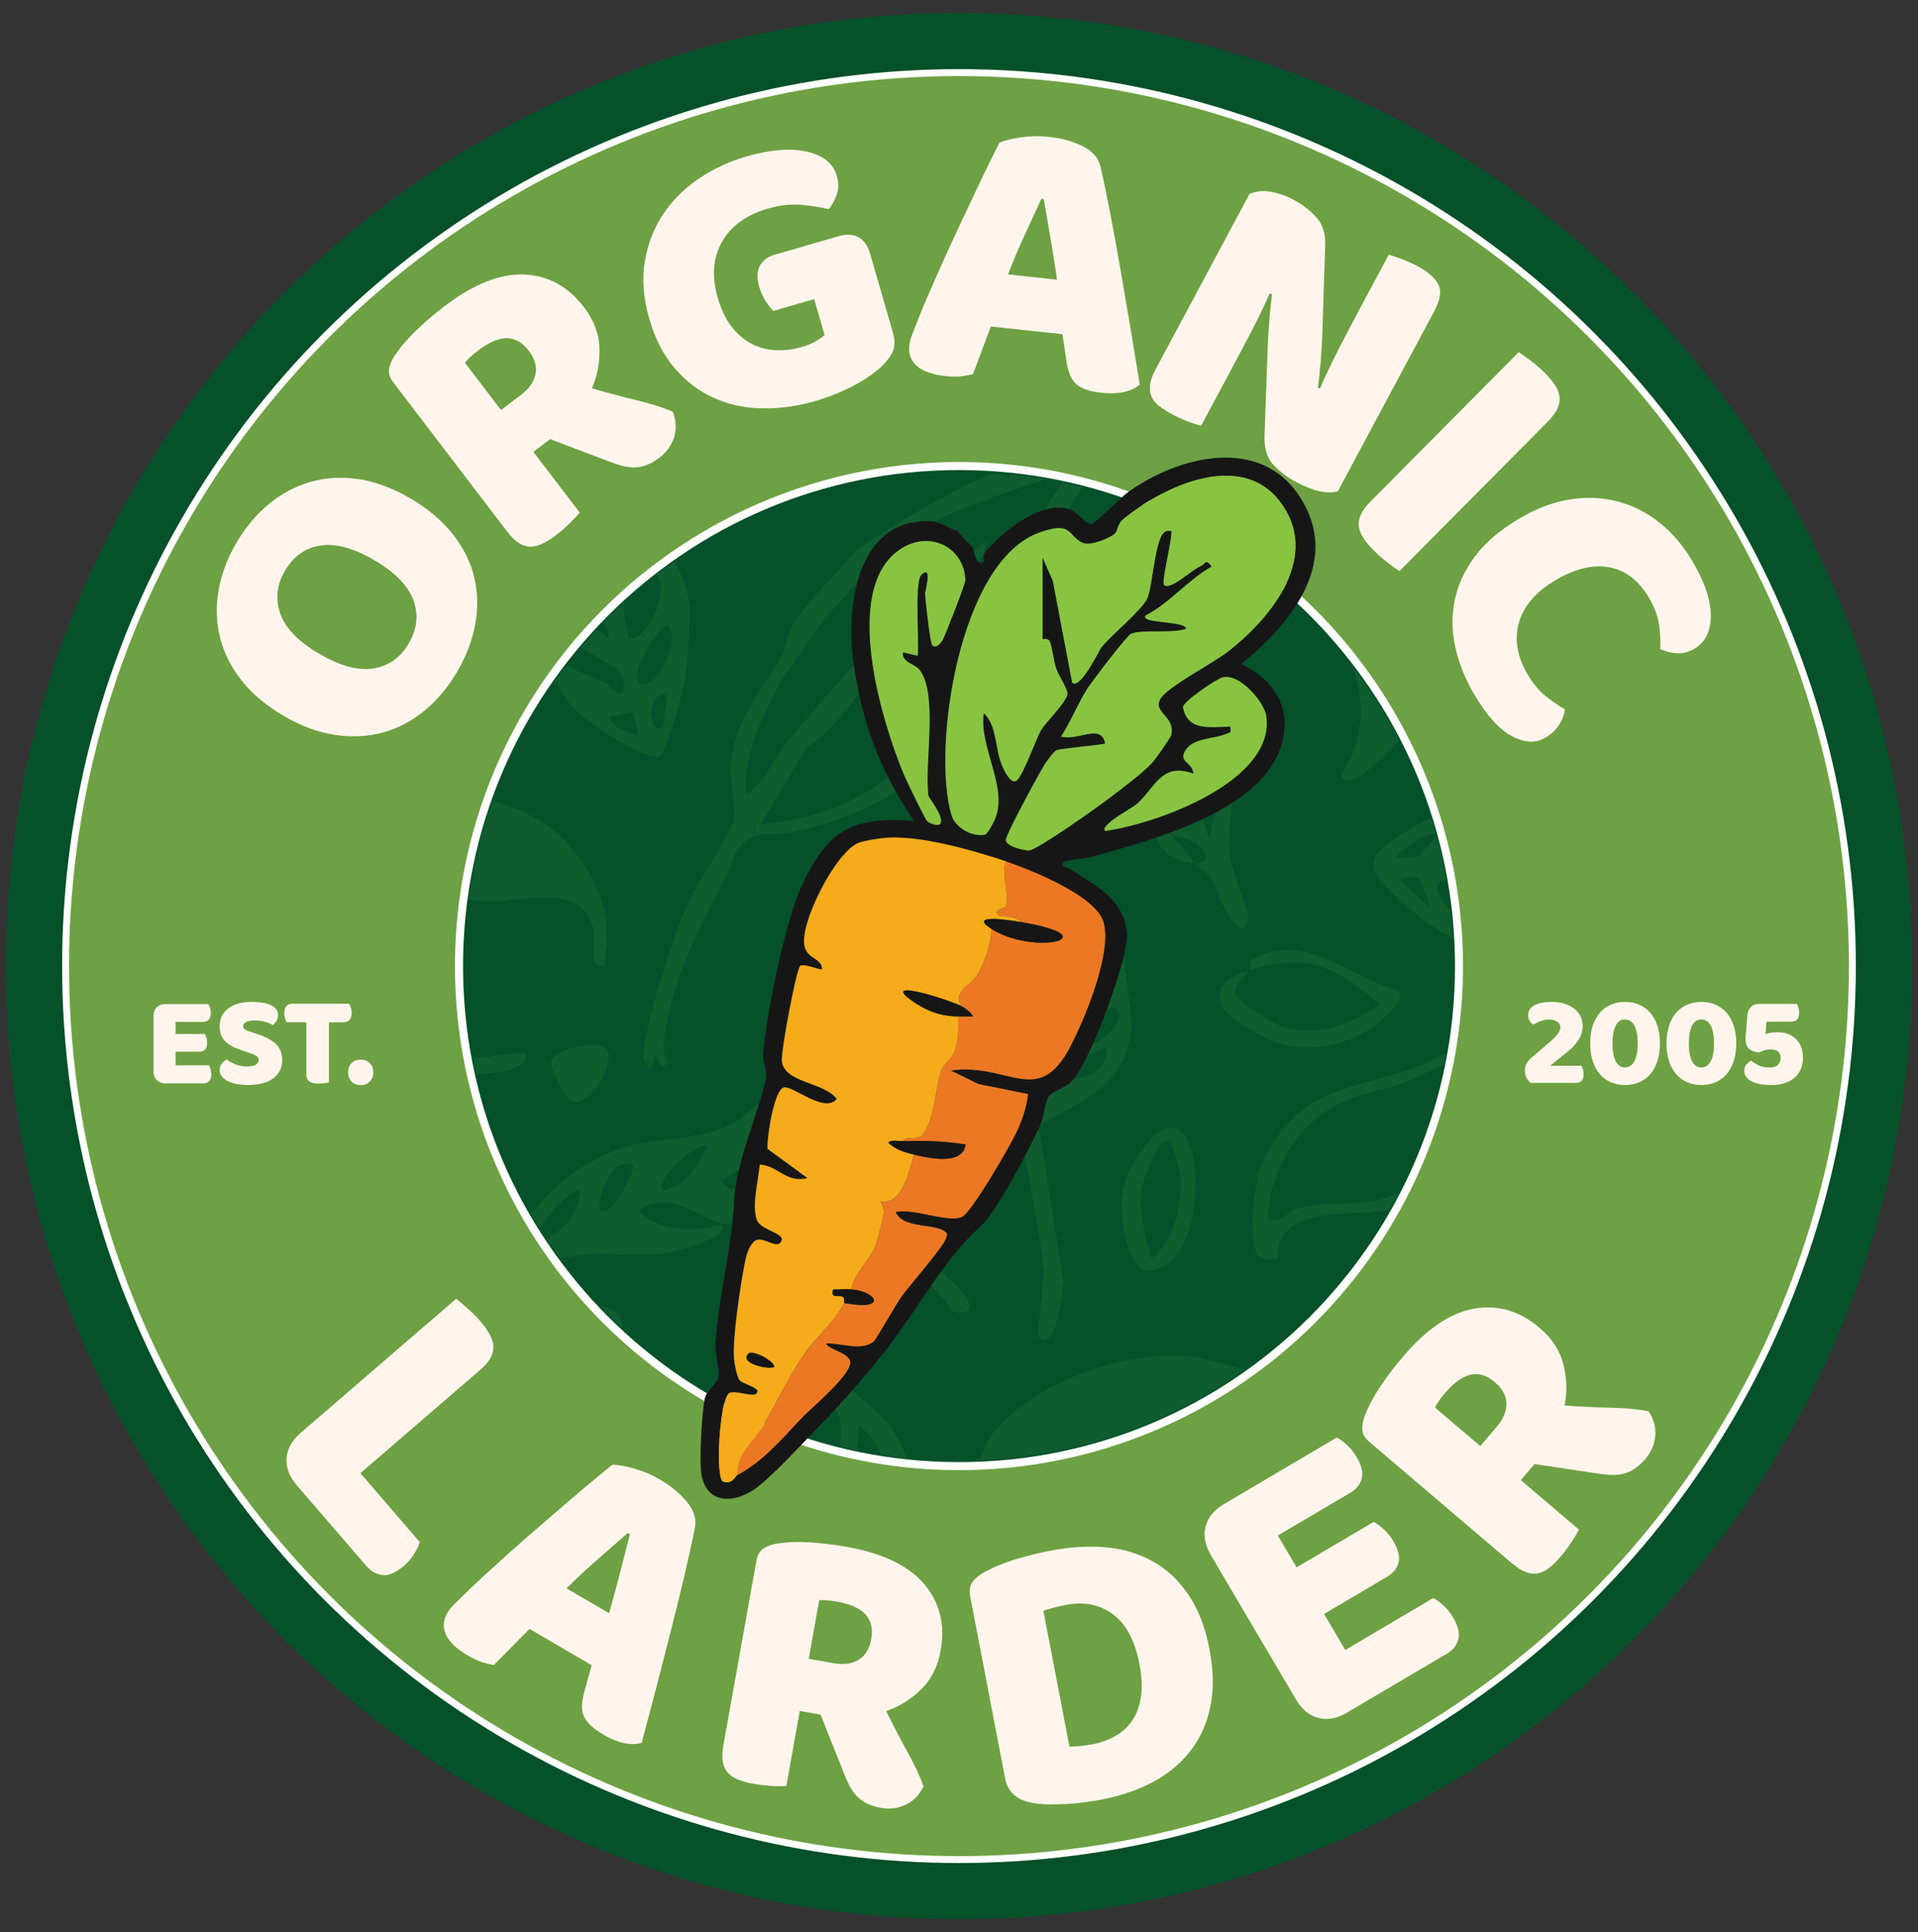 <?xml version="1.0" encoding="UTF-8"?>
<svg id="Layer_1" xmlns="http://www.w3.org/2000/svg" xmlns:xlink="http://www.w3.org/1999/xlink" version="1.1" viewBox="0 0 407.39 410.37">
  <rect x="0" y="0" width="407.39" height="410.37" fill="#333333" stroke="none"/>
  <!-- Generator: Adobe Illustrator 29.1.0, SVG Export Plug-In . SVG Version: 2.1.0 Build 142)  -->
  <defs>
    <style>
      .st0, .st1, .st2 {
        fill: none;
      }

      .st3 {
        fill: #ec7824;
      }

      .st4 {
        fill: #89c441;
      }

      .st1 {
        stroke-width: 3.41px;
      }

      .st1, .st2 {
        stroke: #fff;
        stroke-miterlimit: 10;
      }

      .st5 {
        fill: #6da143;
      }

      .st6 {
        clip-path: url(#clippath-1);
      }

      .st7 {
        fill: #47a447;
      }

      .st8 {
        fill: #f6ab1b;
      }

      .st2 {
        stroke-width: 1.47px;
      }

      .st9 {
        fill: #fff5ec;
      }

      .st10 {
        opacity: .15;
      }

      .st11 {
        fill: #05512a;
      }

      .st12 {
        clip-path: url(#clippath);
      }

      .st13 {
        fill: #171617;
      }
    </style>
    <clipPath id="clippath">
      <path class="st0" d="M98.65,205.18c0,58.01,47.03,105.04,105.04,105.04s105.04-47.03,105.04-105.04-47.03-105.04-105.04-105.04-105.04,47.03-105.04,105.04"/>
    </clipPath>
    <clipPath id="clippath-1">
      <rect class="st0" x="-180.65" y="-146.01" width="829.54" height="554.37"/>
    </clipPath>
  </defs>
  <g>
    <path class="st11" d="M406.13,205.18c0,111.8-90.63,202.44-202.44,202.44S1.25,316.99,1.25,205.18,91.89,2.74,203.69,2.74s202.44,90.63,202.44,202.44"/>
    <path class="st5" d="M393.45,205.18c0,104.8-84.96,189.76-189.76,189.76S13.93,309.98,13.93,205.18,98.89,15.42,203.69,15.42s189.76,84.96,189.76,189.76"/>
    <circle class="st2" cx="203.69" cy="205.18" r="189.76"/>
    <path class="st5" d="M309.05,205.18c0,58.19-47.17,105.35-105.35,105.35s-105.35-47.17-105.35-105.35,47.17-105.35,105.35-105.35,105.35,47.17,105.35,105.35"/>
    <circle class="st1" cx="203.69" cy="205.18" r="105.35"/>
    <path class="st9" d="M60.16,151.98c-3.79-2.22-6.8-4.77-9.02-7.67-2.22-2.89-3.71-5.95-4.47-9.17-.76-3.22-.83-6.52-.22-9.91.61-3.39,1.87-6.71,3.78-9.97,1.9-3.25,4.18-5.98,6.84-8.18,2.66-2.2,5.58-3.77,8.77-4.7,3.19-.94,6.59-1.15,10.2-.64,3.61.52,7.31,1.88,11.1,4.1,3.79,2.22,6.82,4.77,9.07,7.65,2.26,2.89,3.77,5.94,4.53,9.15.76,3.22.83,6.53.2,9.95-.63,3.42-1.91,6.78-3.84,10.08-1.93,3.3-4.25,6.06-6.94,8.27-2.69,2.21-5.63,3.75-8.82,4.63-3.19.88-6.58,1.04-10.18.51-3.6-.54-7.27-1.9-11.01-4.09M67.83,138.86c4.42,2.59,8.25,3.62,11.49,3.1,3.24-.52,5.74-2.28,7.5-5.3,1.79-3.06,2.12-6.13.98-9.21-1.14-3.08-3.91-5.91-8.34-8.5-4.38-2.56-8.17-3.59-11.4-3.09-3.22.5-5.73,2.27-7.52,5.34-1.76,3.01-2.09,6.06-1,9.15,1.1,3.09,3.86,5.92,8.28,8.51"/>
    <path class="st9" d="M113.3,95.97l9.83,12.89c-.39.51-1.06,1.23-2.01,2.17-.95.94-1.94,1.8-2.97,2.59-1.03.79-2,1.4-2.9,1.84-.9.44-1.76.66-2.59.65-.82,0-1.64-.27-2.45-.78-.81-.51-1.67-1.35-2.55-2.51l-24.13-31.62c-.72-.94-1.01-1.86-.89-2.77.12-.91.51-1.86,1.17-2.86,1.11-1.7,2.58-3.44,4.41-5.22,1.83-1.78,3.88-3.55,6.16-5.29,6.18-4.71,11.82-6.97,16.93-6.76,5.11.21,9.36,2.52,12.74,6.95,2.12,2.78,3.21,5.69,3.28,8.75.07,3.06-.47,5.88-1.62,8.46,3.29.96,6.44,1.81,9.48,2.54,3.03.73,5.6,1.54,7.69,2.42.75,1.91.84,3.73.29,5.46-.55,1.73-1.57,3.16-3.05,4.29-.99.75-1.92,1.29-2.81,1.61-.89.32-1.75.49-2.6.5-.84,0-1.71-.11-2.6-.35-.89-.24-1.79-.54-2.71-.91l-12.55-4.76-3.56,2.72ZM110.72,83.81c1.7-1.3,2.71-2.76,3.03-4.38.32-1.62-.17-3.28-1.47-4.99-1.3-1.7-2.83-2.57-4.59-2.61-1.76-.04-3.83.85-6.2,2.66-.67.51-1.19.95-1.56,1.3-.37.35-.77.76-1.19,1.23l7.68,10.07,4.3-3.28Z"/>
    <path class="st9" d="M189.57,70.33c.49,1.68.55,3.01.19,3.99-.36.98-1.08,2.04-2.16,3.17-.63.65-1.46,1.34-2.47,2.08-1.02.73-2.16,1.44-3.43,2.13-1.27.69-2.62,1.33-4.06,1.92-1.44.59-2.89,1.1-4.35,1.52-3.9,1.13-7.7,1.66-11.41,1.59-3.71-.07-7.13-.81-10.27-2.22-3.13-1.41-5.89-3.49-8.27-6.26-2.39-2.77-4.19-6.26-5.41-10.48-1.28-4.43-1.61-8.53-.96-12.29.64-3.76,1.95-7.12,3.94-10.07,1.99-2.95,4.51-5.45,7.58-7.51,3.07-2.06,6.38-3.61,9.95-4.64,5.14-1.49,9.45-1.84,12.93-1.06,3.48.78,5.6,2.5,6.37,5.15.41,1.41.41,2.72,0,3.95-.41,1.23-.98,2.28-1.73,3.14-1.59-.42-3.51-.73-5.76-.93-2.26-.2-4.65.07-7.19.81-4.54,1.32-7.78,3.66-9.7,7.03-1.93,3.37-2.22,7.36-.89,11.95.72,2.49,1.71,4.53,2.96,6.13,1.26,1.6,2.67,2.8,4.25,3.6,1.58.8,3.26,1.25,5.05,1.35,1.79.1,3.6-.12,5.44-.65,1.19-.34,2.21-.76,3.07-1.24.86-.48,1.49-.93,1.9-1.34l-2.21-7.62-8.68,2.51c-.5-.5-1.03-1.19-1.62-2.08-.58-.89-1.02-1.87-1.34-2.95-.56-1.95-.52-3.48.12-4.6.64-1.12,1.67-1.89,3.07-2.3l13.71-3.97c1.62-.47,3.01-.39,4.16.25,1.15.63,1.96,1.76,2.43,3.38l4.79,16.55Z"/>
    <path class="st9" d="M212.28,30.31c1.01-.46,2.51-.83,4.49-1.13,1.98-.3,3.96-.34,5.92-.13,2.8.3,5.23.97,7.3,2.01,2.07,1.04,3.32,2.47,3.75,4.27.69,3.02,1.42,6.52,2.18,10.51.76,3.99,1.51,8.1,2.24,12.34.73,4.24,1.44,8.42,2.13,12.54.69,4.12,1.29,7.77,1.8,10.94-.76.71-1.83,1.23-3.23,1.56-1.39.33-3.01.4-4.86.2-1.34-.14-2.46-.38-3.36-.7-.9-.32-1.62-.74-2.16-1.25-.54-.51-.95-1.15-1.24-1.92-.29-.77-.52-1.64-.69-2.62l-.89-5.95-15.2-1.63c-.63,1.63-1.26,3.32-1.9,5.06-.64,1.74-1.27,3.43-1.9,5.06-.82.19-1.67.34-2.55.45-.89.1-1.95.09-3.18-.04-2.86-.31-4.92-1.02-6.18-2.15-1.27-1.13-1.81-2.56-1.62-4.29.08-.78.28-1.55.59-2.31.31-.76.66-1.65,1.05-2.69.55-1.47,1.3-3.29,2.24-5.45.94-2.16,1.97-4.5,3.09-7.01,1.12-2.51,2.3-5.09,3.55-7.73,1.25-2.64,2.42-5.13,3.52-7.48,1.1-2.34,2.1-4.43,3.01-6.26.9-1.83,1.61-3.22,2.11-4.19M221.19,42.22c-1.04,2.27-2.2,4.79-3.49,7.57-1.29,2.78-2.49,5.61-3.59,8.49l10.41,1.12c-.46-3.11-.94-6.14-1.44-9.11-.5-2.97-.96-5.64-1.39-8.01l-.5-.06Z"/>
    <path class="st9" d="M284.17,104.34c-1.07.32-2.36.32-3.87-.01-1.51-.33-3.19-.99-5.03-1.97-1.84-.98-3.43-2.19-4.77-3.61-1.35-1.42-1.98-3.45-1.91-6.1l.68-18.98c.08-1.94.19-3.75.32-5.43.13-1.68.33-3.6.59-5.76l-.48-.17c-1.24,2.79-2.59,5.58-4.05,8.37-1.46,2.79-2.91,5.53-4.35,8.21l-6.18,11.54c-.63-.14-1.54-.44-2.73-.89-1.2-.45-2.34-.97-3.43-1.55-1.09-.58-2.02-1.18-2.78-1.78-.77-.6-1.3-1.27-1.61-2.01-.31-.74-.4-1.57-.29-2.5.11-.93.5-2.01,1.17-3.25l19.93-37.22c1.23-.62,2.69-.79,4.4-.52,1.71.28,3.38.85,5.01,1.73,1.84.98,3.43,2.2,4.79,3.67,1.35,1.46,1.98,3.47,1.89,6.04l-.61,19.02c-.08,1.94-.19,3.75-.32,5.43-.14,1.68-.33,3.6-.6,5.76l.41.13c1.24-2.79,2.55-5.53,3.93-8.24,1.39-2.71,2.8-5.4,4.23-8.08l6.46-12.06c.62.14,1.53.44,2.73.89,1.2.45,2.34.97,3.43,1.55,2.18,1.17,3.64,2.44,4.37,3.83.73,1.38.44,3.29-.86,5.72l-20.49,38.26Z"/>
    <path class="st9" d="M297.27,121.27c-.56-.32-1.37-.88-2.42-1.69-1.06-.81-2.05-1.67-2.97-2.59-.92-.91-1.66-1.79-2.22-2.62-.56-.83-.9-1.67-1.02-2.5-.12-.84.01-1.69.41-2.57.39-.88,1.1-1.84,2.14-2.87l31.4-31.65c.52.36,1.33.94,2.43,1.75,1.1.81,2.09,1.65,2.97,2.53.92.91,1.66,1.79,2.22,2.62.56.83.9,1.67,1.02,2.5.12.84-.01,1.69-.41,2.57-.4.88-1.11,1.84-2.14,2.87l-31.4,31.65Z"/>
    <path class="st9" d="M350.32,127.05c-2.2-3.73-5.04-5.92-8.49-6.56-3.45-.64-7.26.27-11.43,2.73-4.21,2.49-6.81,5.51-7.79,9.07-.98,3.55-.36,7.19,1.85,10.92,1.17,1.99,2.44,3.51,3.78,4.58,1.35,1.07,2.74,2.03,4.16,2.89-.19,1.23-.63,2.35-1.3,3.37-.67,1.02-1.64,1.9-2.9,2.65-1.99,1.18-4.32,1.07-7.01-.32-2.68-1.39-5.36-4.34-8.02-8.84-1.92-3.25-3.26-6.57-4.03-9.97-.77-3.4-.83-6.74-.17-10,.65-3.27,2.08-6.38,4.28-9.35,2.2-2.97,5.34-5.66,9.41-8.06,3.78-2.23,7.46-3.61,11.05-4.13,3.58-.52,6.98-.33,10.18.55,3.2.88,6.13,2.41,8.78,4.57,2.65,2.16,4.91,4.82,6.77,7.97,2.63,4.46,3.95,8.34,3.94,11.65,0,3.31-1.15,5.63-3.43,6.98-1.26.74-2.54,1.07-3.83.99-1.29-.09-2.45-.39-3.47-.89.08-1.75-.01-3.51-.28-5.28-.26-1.77-.95-3.61-2.07-5.5"/>
    <path class="st9" d="M63.02,315.41c-1.58-1.83-2.3-3.74-2.15-5.73.15-1.98,1.14-3.77,2.97-5.35l33.07-28.5c.49.4,1.25,1.04,2.28,1.94,1.03.9,1.95,1.81,2.76,2.75.85.98,1.51,1.91,2.01,2.78.49.87.77,1.73.83,2.57.06.84-.15,1.69-.61,2.53-.46.84-1.25,1.74-2.36,2.7l-25.27,21.77,12.62,14.65c-.21.7-.6,1.52-1.17,2.46-.57.94-1.28,1.77-2.13,2.51-1.71,1.47-3.22,2.15-4.55,2.03-1.33-.12-2.51-.78-3.54-1.97l-14.77-17.14Z"/>
    <path class="st9" d="M130.07,311.08c1.11,0,2.63.27,4.57.8,1.93.54,3.75,1.31,5.45,2.3,2.43,1.42,4.38,3.03,5.84,4.82,1.46,1.8,2.02,3.6,1.68,5.42-.6,3.04-1.37,6.53-2.3,10.49-.93,3.95-1.93,8.01-3,12.18-1.06,4.17-2.12,8.28-3.17,12.32-1.06,4.04-2,7.62-2.83,10.72-.98.34-2.18.38-3.58.11-1.41-.27-2.91-.87-4.52-1.81-1.17-.68-2.1-1.35-2.78-2.01-.69-.66-1.18-1.34-1.46-2.02-.28-.69-.4-1.44-.35-2.26.05-.82.2-1.71.44-2.68l1.62-5.8-13.2-7.7c-1.24,1.23-2.51,2.51-3.8,3.84-1.3,1.33-2.56,2.61-3.8,3.84-.82-.15-1.66-.37-2.51-.63-.85-.27-1.82-.72-2.89-1.34-2.48-1.45-4.07-2.94-4.76-4.49-.7-1.54-.61-3.07.28-4.58.4-.68.89-1.31,1.48-1.87.59-.57,1.28-1.24,2.06-2.02,1.1-1.12,2.53-2.47,4.27-4.06,1.74-1.59,3.64-3.3,5.68-5.14,2.05-1.84,4.18-3.71,6.4-5.61,2.22-1.9,4.31-3.7,6.27-5.39,1.96-1.69,3.73-3.19,5.3-4.48,1.57-1.3,2.78-2.29,3.63-2.97M133.34,325.59c-1.87,1.65-3.96,3.47-6.27,5.48-2.31,2.01-4.56,4.1-6.74,6.28l9.05,5.27c.85-3.02,1.65-5.99,2.41-8.91.75-2.92,1.42-5.54,2-7.87l-.44-.25Z"/>
    <path class="st9" d="M169.88,363.36l-2.86,15.96c-.64.06-1.62.05-2.96-.01-1.33-.07-2.64-.22-3.91-.44-1.27-.23-2.38-.53-3.31-.89-.93-.37-1.68-.86-2.23-1.47-.55-.61-.91-1.39-1.08-2.34-.17-.94-.13-2.14.13-3.58l7.01-39.15c.21-1.16.69-2.01,1.44-2.53.75-.52,1.71-.88,2.89-1.07,2-.33,4.28-.42,6.83-.28,2.55.14,5.23.47,8.06.97,7.65,1.37,13.12,4.01,16.43,7.92,3.3,3.91,4.46,8.61,3.48,14.09-.61,3.44-2.03,6.22-4.24,8.34-2.21,2.12-4.65,3.63-7.33,4.52,1.51,3.07,3.02,5.97,4.53,8.7,1.51,2.73,2.65,5.16,3.41,7.3-.9,1.84-2.18,3.14-3.83,3.91-1.65.76-3.39.98-5.22.65-1.22-.22-2.25-.55-3.08-.98-.84-.44-1.54-.96-2.12-1.58-.58-.62-1.08-1.34-1.5-2.16-.43-.82-.81-1.69-1.16-2.61l-4.97-12.47-4.41-.79ZM177.1,353.24c2.1.38,3.86.13,5.28-.73,1.41-.86,2.31-2.34,2.68-4.45.38-2.1-.01-3.82-1.18-5.14-1.16-1.32-3.21-2.25-6.15-2.77-.83-.15-1.5-.24-2.01-.27s-1.08-.05-1.71-.05l-2.23,12.47,5.32.95Z"/>
    <path class="st9" d="M234.13,382.17c-.94.18-2.02.36-3.25.54-1.23.18-2.5.31-3.84.39-1.33.08-2.67.12-4.02.12s-2.62-.11-3.81-.34c-3.26-.58-5.17-2.3-5.72-5.18l-7.43-38.73c-.22-1.16-.08-2.12.44-2.88.51-.76,1.29-1.44,2.32-2.04,2.23-1.23,4.65-2.23,7.25-2.98,2.61-.76,4.96-1.34,7.06-1.74,4.31-.83,8.32-1.05,12.04-.68,3.71.38,7.03,1.42,9.97,3.12,2.94,1.7,5.41,4.08,7.43,7.13s3.46,6.85,4.33,11.38c.85,4.42.93,8.41.23,11.95-.69,3.54-2.06,6.67-4.09,9.38-2.03,2.71-4.66,4.95-7.87,6.71-3.22,1.76-6.9,3.04-11.04,3.84M227.17,370.96c.63,0,1.39-.05,2.29-.14.9-.09,1.73-.21,2.51-.35,1.88-.36,3.55-.97,5.02-1.82,1.47-.85,2.66-1.97,3.57-3.35.91-1.38,1.51-3.05,1.79-5.03.28-1.98.17-4.26-.33-6.86-.95-4.98-2.83-8.5-5.64-10.57-2.8-2.07-6.14-2.73-10.01-1.99-.77.15-1.56.33-2.35.54-.79.21-1.59.45-2.4.72l5.54,28.86Z"/>
    <path class="st9" d="M257.17,330.21c-1.23-2.09-1.6-4.09-1.1-6.02.5-1.93,1.79-3.51,3.87-4.73l24-14.16c.65.34,1.37.86,2.15,1.57.78.72,1.46,1.56,2.03,2.53,1.09,1.84,1.46,3.39,1.12,4.64-.34,1.25-1.17,2.26-2.48,3.03l-15.35,9.05,3.99,6.76,16.37-9.65c.65.33,1.37.85,2.13,1.54.77.69,1.44,1.52,2.01,2.49,1.09,1.84,1.47,3.38,1.15,4.61-.32,1.23-1.13,2.24-2.44,3.01l-13.38,7.9,4.51,7.64,18.69-11.03c.65.33,1.37.86,2.15,1.57.78.72,1.46,1.56,2.03,2.53,1.09,1.84,1.47,3.4,1.14,4.67-.33,1.27-1.15,2.29-2.46,3.07l-21.24,12.53c-2.09,1.23-4.09,1.6-6.02,1.1-1.93-.49-3.51-1.79-4.74-3.87l-18.15-30.76Z"/>
    <path class="st9" d="M323.03,314.34l12.34,10.51c-.27.58-.78,1.43-1.5,2.55-.73,1.12-1.51,2.17-2.35,3.15-.84.99-1.65,1.79-2.44,2.41-.79.62-1.59,1.02-2.39,1.18-.81.17-1.66.08-2.56-.24-.91-.33-1.91-.96-3.03-1.91l-30.28-25.79c-.9-.77-1.39-1.61-1.46-2.52-.07-.91.11-1.93.54-3.04.73-1.89,1.79-3.91,3.2-6.04,1.41-2.13,3.04-4.29,4.9-6.47,5.04-5.92,10.08-9.31,15.12-10.2,5.04-.88,9.68.48,13.92,4.1,2.66,2.26,4.35,4.89,5.06,7.86.72,2.98.79,5.85.21,8.61,3.41.25,6.68.4,9.8.47,3.12.07,5.79.32,8.03.74,1.14,1.71,1.62,3.47,1.44,5.28-.17,1.81-.86,3.42-2.07,4.84-.8.94-1.61,1.67-2.4,2.17-.8.5-1.61.85-2.43,1.03-.83.19-1.7.26-2.62.21-.92-.05-1.87-.15-2.84-.31l-13.28-1.99-2.9,3.41ZM317.93,303.01c1.39-1.63,2.06-3.27,2.03-4.93-.03-1.65-.86-3.17-2.49-4.56-1.63-1.39-3.31-1.91-5.04-1.57-1.73.34-3.56,1.64-5.5,3.91-.55.64-.96,1.18-1.25,1.6-.29.42-.59.91-.9,1.45l9.64,8.21,3.5-4.11Z"/>
    <path class="st11" d="M309.05,205.18c0,58.19-47.17,105.35-105.35,105.35s-105.35-47.17-105.35-105.35,47.17-105.35,105.35-105.35,105.35,47.17,105.35,105.35"/>
    <g class="st12">
      <rect class="st11" x="-179.89" y="-146.15" width="830.59" height="554.33"/>
      <g class="st10">
        <g class="st6">
          <path class="st7" d="M-71.8,43.43c-1.69,1.44-3.47-2.28-2.62-4.1.92-1.99,4.32-2.8,5.2-4.25.68-1.11.27-2.92.9-3.76,9.81-13.13,27.46-21.83,44.41-19.77,9.83,1.2,26.25,10.21,31.45-2.31,6.67,6.63-2.45,24.09-7.73,29.58-7.62,7.91-18.72,10.89-29.49,9.69-10.12-1.12-30.75-12.81-39.81-8.47-2.22,1.06-2.04,3.15-2.31,3.38M8.06,15.45L-3.38,26.28c-16.15,9.81-33.99,4.88-51.18,7.93-1.11.2-3.87.36-3.73,1.95,14.3,2.99,26.53,11.38,41.68,7.99C-2.7,41.06,5.27,28.71,8.06,15.45"/>
          <path class="st7" d="M285.94,10.26c3.18,2.69-3.12,19.6-5.31,23.18-7.25,11.85-21,16.8-34.5,15.1-10.52-1.33-26.16-11.47-37.16-9.07-2.28.5-6.01,5.65-6.98,2.39-1.21-4.07,3.7-5.33,5.56-7.85,1.24-1.67,1.39-3.84,3.21-6.16,8.68-11.1,28.69-18.14,42.39-16.5,6.21.74,23.36,7.81,28.43,2.81.8-.79,1.45-6.38,4.37-3.91M284.92,15.45c-4.07,1.44-7.74,8.28-11.11,10.4-16.41,10.31-34.03,5.28-51.51,8.37-1.11.19-3.87.36-3.73,1.95,13.53,3.44,27.44,11.8,41.69,8.01,13.76-3.67,21.56-15.41,24.66-28.73"/>
          <path class="st7" d="M236.18-84.1c1.26,1.28,4.48,23.19,4.06,26.36-1.58,11.96-10.58,14.83-19.66,19.97l5.28,33.05c-.19,1.98-1.4,15.62-5.22,11.88-.5-.49,1.11-11.35,1.02-13.99-.13-4.13-4.27-28.95-6.13-31.2-2.3-2.78-17.49-1.11-22.25-1.6-19.09-1.98-23.33-16.12-24.49-33.05,3.49-.29,4.68,2.64,8.04,3.87,10.53,3.84,20.05-.42,30.36,9.05,2.61,2.39,4.35,6.65,7.21,8.85.83-4.74,2.53-8.96,5.17-12.98,3.75-5.69,9.74-8.27,12.88-14.08.5-.93,1.52-8.35,3.73-6.12M229.96-60.25l2.07-11.4-7.23,6.74,5.15,4.66ZM190.56-57.14c1.48-1.94-2.52-9.6-5.17-7.25-.23.2,1.05,5.76,1.26,5.99.14.15,3.79,1.43,3.91,1.26M196.49-62.03c-.18-.25-2.71-1.46-2.81-1.34-.16,2.58,1.01,11.27,4.13,8.29.44-.42-.61-5.98-1.33-6.96M224.8-54.04c1.04.77,3.17-.91,3.15-2.58-.01-1.29-3.81-5.8-5.23-6.74-1.86,1.74,1.16,8.64,2.08,9.33M180.19-57.15c1.5-1.25-5.41-6.05-6.21-5.17.02,5.08,1.29,5.86,6.21,5.17M237.22-62.32c-2.37-2.43-6.94,6.51-6.21,7.25,2.77.37,8.32-5.08,6.21-7.25M210.27-49.89c-.37-1.34-6.86-9.93-8.29-8.28-1.31,6.23,3.27,7.32,8.29,8.28M218.57-43.66c1.74-.54,6.05-6.83,5.98-7.79-.08-1.09-4.26-3.35-3.93-5.68-1.51-.18-1.86,2.72-1.96,3.71-.34,3.24,0,6.52-.08,9.76M188.49-55.05c-4-1.52-8.28.04-12.43.5,1.3,1.23.31,2.38,2.54,2.68,1.22.16,12.75-.1,9.9-3.18M235.15-54.02c-.9-.89-8.93,4.32-9.33,6.21,4.55.57,9.01-1.07,9.33-6.21M197.82-51.94l-4.15-.6-11.39,5.24c1.98,2.76,6.45.61,9.1-.21.73-.23,8.3-2.44,6.44-4.43M206.12-48.83c-.13-.18-3.6-1.07-4.41-.86l-11.13,6.03c4.82.29,10.9,3.11,14.38-1.68.53-.73,1.58-2.92,1.17-3.48M213.38-42.63c-.4-1.31-4-5.1-5.18-4.13l-1.04,3.09,6.22,1.04Z"/>
          <path class="st7" d="M426.47,28.92c.22.05,3.61,2.57,3.67,2.79,3.19,12.86-24.86,5.77-28.48,8.5-1.78,1.34-1.9,15.77-6.81,15.68-.26,1.83,1.1.81,2.11.57,9.88-2.41,18.56-7.07,29-3.18,6.12,2.28.49,9.15-3.2,11.34-6.54,3.88-12.58,5.26-20.02,3.61-4-.89-6.36-4.51-10.4-1.85-3.14,2.06-3.27,3.5-8.65,4.8-7.64,1.86-16.8,2.76-24.61,4.41-2.37-3.25,3.92-5.16,5.12-7.29,1.64-2.88,1.71-7.6,4.04-11.53,5.59-9.43,21.57-15.85,16.26.72-1.25,3.9-4.25,4.36-5.21,7.73,15.66.05,13.96-13.37,17.57-23.38.91-2.53,3.95-5.06,4.25-7.26.07-.5-4.35-5.04-5.44-8.02-3.08-8.42,1.52-32.33,11.4-24.35.48.39,3.33,11.28-.81,11.17,1.51-3.39-2.15-8.58-5.09-6.1-.29.24-2.97,6.51-3.05,6.88-.11.5-.46,9.23-.12,9.57.29.29,2.5-.35,2.93.1.3.31.34,10.04,3.24,7.18.93-.91,1.78-14.25,2.6-16.59,1.98,1.05,1.73,5.22,2.86,6.03.77.55,2.61-.01,2.85.19.31.28-1.93,6.53-1.04,8.29,4.43.63,10.94-.86,15.04,0M423.87,31.01l-8.98,3.03c-2.2.76-6.29-3.01-5.53,1.1,5.41.08,11.15,1.11,14.51-4.13M378.24,53.82c-.83-.99-4.56,3.14-4.78,3.47-5.85,8.82,7.1-.73,4.78-3.47M422.83,55.89l-20.27,3.21-2.52-2.17-2.06,4.66c0,4.06,24.93,2.93,24.86-5.7M371.51,62.1v1.04c.67-.35.67-.69,0-1.04"/>
          <path class="st7" d="M316.03,78.69c.43,14.76,21.15,11.27,32.61,14.58,8.76,2.53,30.36,15.21,33.16,23.87.45,1.38.88,2.59.6,4.06-22.21-7.28-42.4,5.49-61.16-14-7.7-8-9.75-14.92-8.02-25.68.3-1.88.56-3.43,2.82-2.84M347.93,96.55c-.82-.38-4.4,1.01-6.49.91-2.39-.12-7.57-2.54-8.81-.11l19.69,3.11c-.85-.56-4.12-3.79-4.39-3.92M346.1,104.63l-21.76-6.23,3.51,3.72c4.51,1.62,8.68,3.27,13.57,3.57,1.13.07,4.88.73,4.69-1.06M351.28,105.67h-4.14v1.02h4.14v-1.02Z"/>
          <path class="st7" d="M39.16,78.69c.75.8.8,7.32,5.27,9.78,4.6,2.52,19.22,2.58,25.86,4.21,12,2.94,32.21,14.61,35.24,27.48-3.46.25-6.8-1.46-10.14-1.75-9.07-.81-17.64,1.75-26.5.55-17.45-2.37-35.06-16.3-32.7-35.49.08-.63.94-6.95,2.97-4.78M74.43,105.67c-10.91-1.05-20.7-6.44-31.1-9.33,1.34,3.42,5.75,3.28,7.96,4.49.43.24.55,1.44,1.09,1.69,5.28,2.39,12.58,3.72,18.46,4.16,1.15.09,3.85.78,3.6-1.01M71.12,96.62c-1.15-.42-13,.52-15.36.22l25.39,5.72.55-3.12c-3.03.11-6.05.07-8.97-.86-1.44-.46-1.48-1.91-1.61-1.96"/>
          <path class="st7" d="M131.75,20.38c.13.3,2.32.43,2.65,3.07.31,2.46-.89,4.18-.86,6.51,3.42-1.88,18.71-.91,20.72,1.1.16.16-.24,4.25-.32,4.46-1.12,2.74-7.89,4.61-10.67,4.84-2.38.19-.9-2.2-1.96-2.1-1.06.1-.16,1.54-.61,1.94-.5.44-11.87-1.22-13.39-.42-2.85,1.5-5.23,12.71-6.21,16.12,7.19-3.05,16.05-5.13,23.91-3.69,9.54,1.75,9.39,8.06,1.7,12.2-4.14,2.23-11.79,5.33-16.52,4.68-3.05-.42-9.9-3.87-11.7-3.82-1.51.04-8.57,5.01-11.67,5.91-6.28,1.84-14.31,1.44-20.46,4.43v-2.06c-2.48,2.32-6.52,3.53-3.91-1.02,1.17-2.04,4.7-2.75,5.22-3.39.83-1.02,1.61-7.14,2.53-9.4,2.57-6.27,9.57-13.44,16.87-12.16,4.16.73,1.5,9.4-.26,12.18-1.73,2.72-5.1,3.49-6.46,6.49,5.61-.46,14.23-2.4,15.91-8.49,1.64-5.94,3.33-14.33,6.93-20.82.4-.73,2.09-.71,2.12-1.33.11-2.62-4.61-4.41-3.17-5.63.79-.66,4.63,1.44,5.17,1.04.72-.54,4.14-15.42,3.13-17.63,2.29.78.35,4.79,1.31,7M149.08,32.05l-4.03-.49-8.4,3.58,5.46-.23,6.97-2.86ZM135.09,35.15v1.04c.67-.35.67-.69,0-1.04M96.22,61.07c3.38-1.06,7.27-5.06,3.61-8.29-.26,3.73-4.88,3.9-3.61,8.29M147.01,55.89c-5.2,2.22-10.65.1-15.09.14-.36,0-2.09,3.26-6.11,3.01-1.14-.07.16-2.59-1.6-2.11l-2.09,4.63c6.18,4.64,17.73,1.97,23.17-2.74,1.07-.92,2.18-1,1.72-2.93"/>
          <path class="st7" d="M359.19-29.77c21.68,15.9,6.01,42.46,32.56,58.19,1.33.79,2.62-.19,2.04,2.57-4.93,2.1-9.14-3.52-12.04-3.86-7.52-.88-12.6,1.44-21.74-2.28-3.78-1.54-10.36-9.05-14.44-11.48-1.67,12.83-8.64,3.02-12.11-3.45-7.08-13.19-4.05-31.04,5.36-42.44,4.17-5.05,15.93-.5,20.36,2.74M351.29-26.03c.92,0,1.59-.48,2.12.67,1.01,2.21,2.22,10.7,2.11,13.34-.28,6.41-7.18,17.17-5.77,21.18,2.42,6.9,20.88,15.94,28.5,14.57,1.21-1.06-5.13-8.55-5.73-10.33-2.41-7.05-1.89-16.1-3.89-23.07-2.4-8.38-10.74-20.97-20.44-21.54-.35,2.01,2.37.48,3.03,1.09.45.41-.1,3.01.07,4.08-1.02,0-1.67-.52-2.09.68-1.99,5.61-3.61,18.86-3.14,24.78.14,1.79-.13,3.41,1.61,4.6,7.27-10.98,5.59-18.19,3.62-30.07M345.06-29.14c-1.59-1.8-7.84,8.32-8.48,9.65-5.58,11.62-3.35,24.2,4.86,33.87,4.43-3.81.85-7.31.6-10.96-.81-11.89,2.71-21.07,3.03-32.57"/>
          <path class="st7" d="M87.44-24.5c13.59,14.95,6.19,32.32,19.11,46.71l10.39,8.79c-5,1.51-7.76-3.13-11.1-3.92-4.52-1.07-7.68.91-11.11.75-7.83-.36-17.66-7.64-23.68-12.4-.7-.55-1.39-4.22-2.84-1.39-.92,1.79-.44,5.99-4.13,5.55-1.44-3.97-4.95-6.21-7.09-10.03-8.74-15.63-2.18-31.9,8.34-44.69,10.2.85,15.42,3.29,22.1,10.64M85.28-22.35c-1.59-2.06-10-11.3-12.91-8.86-1.43,1.2,5.33,4.95,4.63,7.29,2.33,6.95,2.69,12.22.6,19.2-1.05,3.5-5.63,10.43-4.83,12.94,2.33,7.33,16.96,14.27,24.26,15.24,1.81.24,3.59.45,5.41.28-1.83-3.36-4.58-6.48-6.01-10.05-5.32-13.26-1.16-23.1-11.14-36.03M64.07,14.4c5.72-3.38,1.62-7.84,1.11-12-1.34-10.89,5.02-21.98,3.01-32.58-13.92,12.6-14.36,29.39-4.12,44.58M70.29,4.04c6.33-7.99,9.31-21.5,2.58-30.06-1.41,10.02-5.67,19.81-2.58,30.06"/>
          <path class="st7" d="M380.33,1.96c-2.24-1.99,8.91-21.57,11.43-24.33,14.13-15.45,31.47-8.71,46.63-20.77.93-.74,1.56-2.44,2.61-.54,3.01,5.47-2.67,21.61-7.28,25.94-14.56,13.67-35.24,1.14-47.2,13.98-1.11,1.19-3.47,8.14-6.2,5.72M425.94-33.29c-4.93.47-6.23,5.96-10.36,7.77,1.87,4.47,11.7-3.69,10.36-7.77M429.06-26.02c3.89,5.09,8.56.3,9.31-4.69l-9.31,4.69ZM410.39-29.14c-2.89-2.72-7.51,6.61-6.21,9.33,3.06.46,6.85-8.72,6.21-9.33M388.63-10.48c4.48-5.02,11.75-5.62,10.89-13.46-2.68.92-12.83,11.07-10.89,13.46M429.06-16.71c-4.72-3.88-11.11-6.39-16.58-3.08-.33,2.53.01,1.64,1.44,2.16,4.77,1.75,10.23,2.79,15.14.92M408.32-12.56c-1.43-2.63-4.54-6.17-7.25-2.58l7.25,2.58Z"/>
          <path class="st7" d="M164.64-43.66c1.88,5.77-3.36,27.84-10.62,26.8-5.85-.83-11.03-7.76-18.41-2.95,3.88,4.77,12.09,4.79,17.62,3.1,2.48,2.54-10.38,5.9-12.03,6.1-8.07.99-16.14-1.2-24.05,1.87-6.13,2.38-7.22,7.39-12.64,9.65,1.83-14.9,13.38-29.43,27.77-33.94,7.07-2.22,15.97-1.42,23.04-4.93,3.49-1.73,5.34-5.49,9.32-5.71M150.13-33.28c-1.63-1.35-11.23,6.91-9.32,9.32,5.2-1.09,7.1-4.96,9.32-9.32M153.24-26.02c2.62,4.6,9.2-.58,8.28-5.2l-8.28,5.2ZM134.57-29.13c-3.94-2.85-7.78,6.07-7.25,9.32,2.43,2.48,7.77-8.94,7.25-9.32M123.16-23.95c-1.59-1.68-12.58,12.03-11.39,13.47,5.06-3.66,11.35-6.45,11.39-13.47"/>
          <path class="st7" d="M179.94,17.81c.45.21,6.97,5.78,7.53,6.43,12.38,14.25,1.23,23.8,3.16,36.25.71,4.55,7.38,10.48,6.07,14.44-.91,2.76-7.79,2.45-10.31,3.24-9.97,3.12-11.94,22.49-26.38,24.43-6.37.85-17.93-.73-16.11-9.37,15.75,2.45,18.15-24.94,35.24-23.86l-5.69-7.25c-7.07-12.35,8.55-27.26,4.51-38.76-.53-1.52-2.95-1.38-3.04-2.3-.29-2.94,2.41-4.42,5.01-3.23M189.52,69.36c-1.16-3.67-3.09-5.55-3.19-9.85-.14-6,3.42-12.23,3.11-18.49-.24-4.83-2.98-12.5-7.17-15.2.86,10.32-8.29,19-7.2,29.44.7,6.75,7.59,13.76,14.45,14.11M185.38,73.52c-18.64-3.5-21.79,16.12-34.21,24.86,12.79,4.15,20.87-8.3,25.92-18.13l8.29-6.73Z"/>
          <path class="st7" d="M65.7,52.41c-.55.65-2.04-.17-1.63,1.39,6.1.66,16.62,8.24,5.44,10.13-6.57,1.12-8.28-1.7-13.73-3.9.18,1.88-5.07,13.56-5.81,13.53-.62-.02-3.58-1.07-3.57-1.68.06-2.48,7.55-13.21,6.25-14.96-5.01,2.4-17.87-3.92-16.65-9.74,5.31-3.77,11.13-.8,16.66.41-1.9-6.18,12.56-19.94,16.39-12.76,2.93,5.5.43,13.08-3.34,17.58M66.13,37.22c-7.46.68-10.52,7.58-9.32,14.51,7.53.03,10.13-8.08,9.32-14.51M54.73,52.79c-1.77-.86-14.55-6.8-14.49-2.61.03,2.26,13.05,7.69,14.49,2.61M70.28,61.06c-2.56-3.74-8.27-4.62-12.44-5.16,2.23,4.29,8.06,4.87,12.44,5.16"/>
          <path class="st7" d="M267.94,103.2c-1.33,2.23-4.88,4.5-5.62,8.41-.33,1.76,2.17,13.21-3.3,9.59-1.07-.71-.83-7.78-1.3-9.6-.52-2-3.56-5.34-4.6-7.84-7.05-16.87,2.99-30.93,13.19-43.21,1.71-2.06.35-6.65,6.15-2.09-10.52,16.13,5.78,27.39-4.51,44.74M264.18,70.4c-9.48,8.5-11.66,25.64-4.66,36.27,12.49-10.35,6.72-22.9,4.66-36.27"/>
          <path class="st7" d="M44.28-29.04c.15.08,2.16,2.5,2.17,2.67.34,3.27-2.99,10.63-3.04,14.46-.08,6.86,3.29,8.52.2,17.8-2.91,8.72-9.23,11.34-12.11,17.95-1.98,4.54.14,9.7-5.75,8.14-2.43-10.23-5.6-14.97-2.72-25.93,3.07-11.65,14.48-11.71,16.92-22.48.86-3.82-.14-7.33,2.09-11.39.55-1,.34-2.26,2.23-1.22M37.76,8.87c2.27-4.63,2.61-10.15,2.44-15.2-11.59,5.53-14.86,14.43-13.46,26.96,2.4.64,1.73-.55,2.37-1.31,1.7-2.01,7.87-8.83,8.65-10.44"/>
          <path class="st7" d="M344.92,33.22c3.03,1.89,1.17,18.38-4,20.58,5.11,1.64,10.74,2.46,9.29,9.3-6.52,1.79-11.89.37-17.57-3.07-.8,2.62-5.31,16.16-9.34,12.44-1.68-1.55,6.74-12.33,5.18-15.55-6.66,1.32-15.95-2.86-15.46-10.28,5.74-2.79,10.79.3,16.49.95-2.38-6.39,10.4-17.5,15.41-14.37M333.7,51.71c7.68-.23,10.8-9,8.24-15.53-6.11,3.25-11.02,8.25-8.24,15.53M317.08,48.63c-2.48,2.22,11.15,9.48,13.45,4.66-.05-2.36-11.04-4.99-13.45-4.66M346.1,61.06c-2.1-4.41-7.36-4.09-11.4-5.17-.72,2.28,2.46,3.26,3.95,3.8,2.38.86,4.9,1.47,7.45,1.37"/>
          <path class="st7" d="M306.7,32.04c-6.85.88-4.18-2.85-5.47-6.46-.83-2.33-2.29-3.61-2.74-6.6-1.14-7.69.95-17.28,6.44-22.92,1.6-1.64,8.25-4.85,9.55-6.53,1.2-1.54,1.93-5.01,2.32-7.02.44-2.28-.66-12.58,3.89-10.61,3.75,1.62-.48,12.64-.5,16.07-.04,5.12,1.68,8.72.57,15.09-2.12,12.1-14.96,16.48-14.06,28.98M312.48,10.85c4.24-5.73,4.41-9.96,4.58-17.19-11,4.47-16.22,15.74-13.46,26.96.53.4,8.16-8.8,8.88-9.77"/>
          <path class="st7" d="M200.58-.77c-1.42-1.26-3.73-4.16-3.99-4.31-3.01-1.76-8.41,1.6-13.28-5.91l-6.23-16.62c7.83-2.64,17.23,4.12,19.78,11.37.95,2.7.57,5.65,1.53,7.81.57,1.29,12.71,10.48,5.14,10.43-2.12-.01-1.98-1.92-2.93-2.77M194.71-8.41c-.53-6.99-4.71-15.1-12.44-15.54,2.46,6.44,3.46,15.94,12.44,15.54"/>
          <path class="st7" d="M288.33,57.66c-6.41-5.28-3.08-17.15,7.43-15.2,12.77,2.37,3.29,24.02-7.43,15.2M296.2,45.65c-6.87-4.26-12.89,14.21,1.77,8.23,1.41-1.25-1.24-7.9-1.77-8.23"/>
          <path class="st7" d="M17.95,41.84c11.8.77,9.03,23.2-5.08,15.98-7.72-3.95-3.53-16.54,5.08-15.98M21.55,54.85c3.33-9.74-8.89-12.83-9.27-4.6-.31,6.68,4.3,4.34,9.27,4.6"/>
          <path class="st7" d="M131.2,2.22c1.93,1.65.98,11.56-.76,10.11.56-1.2-3.26-6.26-3.62-6.22-3.22.32-2.83,4.3-3.72,6.48-.3.74-1.88.77-2.02,1.51-.39,2.09.84,4.03.73,5.88-.1,1.7-1.85,3.58-1.52,5.15.2.98,1.5,1.61,1.79,2.3.78,1.86-1.62,1.93-2.01,1.5-1.78-1.96-2.41-12.99-1.99-15.99.8-5.71,6.76-16.15,13.12-10.72"/>
          <path class="st7" d="M225.53,66.43c.7-.2,7.26-.22,8.14-.06,7.62,1.4-3.28,12.9-5.4,13.28-3.07.55-8.78-11.49-2.75-13.22"/>
          <path class="st7" d="M164.63,13.37c-3.84-1.65-7.01-3.98-6.27-8.67,11.7-5.89,10.46-.25,6.27,8.67"/>
          <path class="st7" d="M122.12,82.85l1.05,8.29c-9.25.75-9.54-6.26-1.05-8.29"/>
          <path class="st7" d="M355.26,84.73c-1.01.59-2.73.04-3.97.19-.42-2.76-.15-8.35,3.62-8.34,4.58.02,1.24,7.62.34,8.14"/>
          <path class="st7" d="M80.65,76.63c1.25,3.17-3,11.31-6.21,8.28-.73-.68,1.73-11.39,6.21-8.28"/>
          <path class="st7" d="M398.98,91.14c-2.55,2.49-11.05-4.54-1.55-8.28,1.92-.02,1.89,7.95,1.55,8.28"/>
          <path class="st7" d="M169.83,408.36c3.05-5.43,8.01-9.74,11.89-14.54,4.12-3.47,24.65-15.34,29.33-16.38,1.26-.28,2.92.91,3.25.69.36-.23.32-2.31,1.8-2.82,1.74-.6,5.21-.08,7.77-.6,2.99-.61,3.12-2.47,3.74-2.61,2.37-.53,5.51.39,8.06-1.09,2.55,4.48-2.44,5-4.21,7.2-3.29,4.07-11.85,19.37-13.98,24.39-.87,2.04-1.38,3.47-.98,5.76h-5.18c2.27-5.21,4.28-11.43,7.02-16.33,1.89-3.38,1.73-3.37,3.08-6.17,1.16-2.39,3.28-4.59,4.41-7.06.25-.79-.77-.53-1.55-.53-3.48.03-22.2,7.32-25.97,9.3-8.82,4.65-17.45,12.73-23.28,20.79h-5.18Z"/>
          <path class="st7" d="M145.98,408.36h-7.26c2.56-4.87,2.84-7.04-.16-11.81-.66-1.05-2.24-1.33-2.64-1.97-1.56-2.47-1.9-7.97-7.04-9.04-2.11-.04,2.21,12.01,1.55,13.48l4.13-2.07c-2.05,4.54-3.56,6.09-2.06,11.41h-4.15c1.32-5.37-7.03-7.54-10.36-10.37-2.65,7.28.67,6.05,5.17,10.37h-9.33c-1.37-4.91,8.42-27.15,12.06-27.85,2.36-.46,10.51,6.18,12.23,8.23,4.77,5.69,6.89,12.46,7.86,19.62M125.24,386.59c-2.35-.56-1.69.36-2.38,1.29-3.71,4.99-1.04,8.07,4.45,9.06.41-1.71-1.56-.4-2.05-1.76-.82-2.28-.28-6.14-.03-8.59"/>
          <path class="st7" d="M306.7,408.36h-4.15c.27-2.15-.07-3.91-.81-5.92-.69-1.89-9.15-16.61-10.09-16.9-2.53-.77-1.04,1.22-1.14,1.92-1.02,7.19.41,14.09,2.71,20.9h-2.07c-2.48-7.76-4.95-15.55-4.16-23.85-7.7,6.13-8.69,15.56-4.14,23.85h-3.11c-2.42-7.18-3.87-15.04.59-21.71,1.61-2.41,6.41-5.24,6.68-7.87.31-3-2.38-5.93-2.89-8.51-.42-2.17-1.29-8.17-1.31-10.17-.01-1.47,2.03-11.79,2.63-11.89,6.08-1.02,1.91,5.22,1.64,7.87-2.39,23.03,13.14,32.79,19.62,52.28"/>
          <path class="st7" d="M421.8,408.36h-6.22c-.62-2.16,1.96-3.93,1.88-5.52-.02-.4-2.55-7.26-2.86-7.51-1.1-.89-2.24.02-3.16.59.42-1.56,1.35-3.35.8-4.95-.16-.46-7.41-6.13-8.05-5.41,1.1,3.99,1.66,9.32,2.97,13.06.46,1.32.11,2.13,2.2,1.45-.76,3.21-.98,4.95,0,8.3h-4.15c.2-6-7.1-6.38-10.36-10.37-2.47,5.64-.05,7.16,4.14,10.37h-8.3c-2.59-4.33,9.47-27.82,10.98-28.07,6.88-1.17,23.9,20.05,20.13,28.07M403.14,396.95l-2.59-10.35c-4.9,5.77-4.59,7.84,2.59,10.35"/>
          <path class="st7" d="M29.84,408.36h-3.11c-1.43-8.67-6.95-16.22-12.43-22.81-2.09,8.23.84,14.78,2.06,22.81h-2.07c.29-2.45-3.11-8.59-3.11-9.85v-15.04c-7.89,5.76-10.62,17.08-4.15,24.89H2.88c-2.02-6.68-2.62-12.73-.35-19.54,1.54-4.63,8.19-7.88,8.48-9.08.29-1.19-3.8-13.58-4.02-17.49-.11-2.07.68-15.14,2.64-15.09,4.93.13.67,9.62.47,12.93-1.19,19.69,15.38,30.89,19.74,48.25"/>
          <path class="st7" d="M238.26,408.36c2.67-3.79-.07-18.85,5.69-17.64,1.09.23,5.21,15.42,6.75,17.64h-12.44Z"/>
          <path class="st7" d="M192.64,408.36c3.64-6.44,10.6-13,17.1-16.6l-1.02,3.13-12.97,13.47h-3.11Z"/>
          <path class="st7" d="M-71.8,320.21c-1.69,1.44-3.47-2.28-2.62-4.1.92-1.99,4.32-2.8,5.2-4.25.68-1.11.27-2.92.9-3.76,9.81-13.13,27.46-21.83,44.41-19.77,9.83,1.2,26.25,10.21,31.45-2.31,6.67,6.63-2.45,24.09-7.73,29.58-7.62,7.91-18.72,10.89-29.49,9.69-10.12-1.12-30.75-12.81-39.81-8.47-2.22,1.06-2.04,3.15-2.31,3.38M8.06,292.23l-11.45,10.84c-16.15,9.81-33.99,4.88-51.18,7.93-1.11.2-3.87.36-3.73,1.95,14.3,2.99,26.53,11.38,41.68,7.99,13.91-3.11,21.88-15.46,24.67-28.72"/>
          <path class="st7" d="M285.94,287.04c3.18,2.69-3.12,19.6-5.31,23.18-7.25,11.85-21,16.8-34.5,15.1-10.52-1.33-26.16-11.47-37.16-9.07-2.28.5-6.01,5.65-6.98,2.39-1.21-4.07,3.7-5.33,5.56-7.85,1.24-1.67,1.39-3.84,3.21-6.16,8.68-11.1,28.69-18.14,42.39-16.5,6.21.74,23.36,7.81,28.43,2.81.8-.79,1.45-6.38,4.37-3.91M284.92,292.23c-4.07,1.44-7.74,8.28-11.11,10.4-16.41,10.31-34.03,5.28-51.51,8.37-1.11.19-3.87.36-3.73,1.95,13.53,3.44,27.44,11.8,41.69,8.01,13.76-3.67,21.56-15.41,24.66-28.73"/>
          <path class="st7" d="M236.18,192.68c1.26,1.28,4.48,23.19,4.06,26.36-1.58,11.96-10.58,14.83-19.66,19.97l5.28,33.05c-.19,1.98-1.4,15.62-5.22,11.88-.5-.49,1.11-11.35,1.02-13.99-.13-4.13-4.27-28.95-6.13-31.2-2.3-2.78-17.49-1.11-22.25-1.6-19.09-1.98-23.33-16.12-24.49-33.05,3.49-.29,4.68,2.64,8.04,3.87,10.53,3.84,20.05-.42,30.36,9.05,2.61,2.39,4.35,6.65,7.21,8.85.83-4.74,2.53-8.96,5.17-12.98,3.75-5.69,9.74-8.27,12.88-14.08.5-.93,1.52-8.35,3.73-6.12M229.96,216.53l2.07-11.4-7.23,6.74,5.15,4.66ZM190.56,219.64c1.48-1.94-2.52-9.6-5.17-7.25-.23.2,1.05,5.76,1.26,5.99.14.15,3.79,1.43,3.91,1.26M196.49,214.76c-.18-.25-2.71-1.46-2.81-1.34-.16,2.58,1.01,11.27,4.13,8.29.44-.42-.61-5.98-1.33-6.96M224.8,222.75c1.04.77,3.17-.91,3.15-2.58-.01-1.29-3.81-5.8-5.23-6.74-1.86,1.74,1.16,8.64,2.08,9.33M180.19,219.64c1.5-1.25-5.41-6.05-6.21-5.17.02,5.08,1.29,5.86,6.21,5.17M237.22,214.46c-2.37-2.43-6.94,6.51-6.21,7.25,2.77.37,8.32-5.08,6.21-7.25M210.27,226.89c-.37-1.34-6.86-9.93-8.29-8.28-1.31,6.23,3.27,7.32,8.29,8.28M218.57,233.12c1.74-.54,6.05-6.83,5.98-7.79-.08-1.09-4.26-3.35-3.93-5.68-1.51-.18-1.86,2.72-1.96,3.71-.34,3.24,0,6.52-.08,9.76M188.49,221.73c-4-1.52-8.28.04-12.43.5,1.3,1.23.31,2.38,2.54,2.68,1.22.16,12.75-.1,9.9-3.18M235.15,222.76c-.9-.89-8.93,4.32-9.33,6.21,4.55.57,9.01-1.07,9.33-6.21M197.82,224.84l-4.15-.6-11.39,5.24c1.98,2.76,6.45.61,9.1-.21.73-.22,8.3-2.44,6.44-4.43M206.12,227.95c-.13-.18-3.6-1.07-4.41-.86l-11.13,6.03c4.82.29,10.9,3.11,14.38-1.68.53-.73,1.58-2.92,1.17-3.48M213.38,234.15c-.4-1.31-4-5.1-5.18-4.13l-1.04,3.09,6.22,1.04Z"/>
          <path class="st7" d="M426.47,305.71c.22.05,3.61,2.57,3.67,2.79,3.19,12.86-24.86,5.77-28.48,8.5-1.78,1.34-1.9,15.77-6.81,15.68-.26,1.83,1.1.81,2.11.57,9.88-2.41,18.56-7.07,29-3.18,6.12,2.28.49,9.15-3.2,11.34-6.54,3.88-12.58,5.26-20.02,3.61-4-.89-6.36-4.51-10.4-1.85-3.14,2.06-3.27,3.5-8.65,4.8-7.64,1.86-16.8,2.76-24.61,4.41-2.37-3.25,3.92-5.16,5.12-7.29,1.64-2.88,1.71-7.6,4.04-11.53,5.59-9.43,21.57-15.85,16.26.72-1.25,3.9-4.25,4.36-5.21,7.73,15.66.05,13.96-13.37,17.57-23.38.91-2.53,3.95-5.06,4.25-7.26.07-.5-4.35-5.04-5.44-8.02-3.08-8.42,1.52-32.33,11.4-24.35.48.39,3.33,11.28-.81,11.17,1.51-3.39-2.15-8.58-5.09-6.1-.29.24-2.97,6.51-3.05,6.88-.11.5-.46,9.23-.12,9.57.29.29,2.5-.35,2.93.1.3.31.34,10.04,3.24,7.18.93-.91,1.78-14.25,2.6-16.59,1.98,1.05,1.73,5.22,2.86,6.03.77.55,2.61-.01,2.85.19.31.28-1.93,6.53-1.04,8.29,4.43.63,10.94-.86,15.04,0M423.87,307.79l-8.98,3.03c-2.2.76-6.29-3.01-5.53,1.1,5.41.08,11.15,1.11,14.51-4.13M378.24,330.6c-.83-.99-4.56,3.14-4.78,3.47-5.85,8.82,7.1-.73,4.78-3.47M422.83,332.67l-20.27,3.21-2.52-2.17-2.06,4.66c0,4.06,24.93,2.93,24.86-5.7M371.51,338.89v1.04c.67-.35.67-.69,0-1.04"/>
          <path class="st7" d="M316.03,355.47c.43,14.76,21.15,11.27,32.61,14.58,8.76,2.53,30.36,15.21,33.16,23.87.45,1.38.88,2.59.6,4.06-22.21-7.28-42.4,5.49-61.16-14-7.7-8-9.75-14.91-8.02-25.68.3-1.88.56-3.43,2.82-2.83M347.93,373.33c-.82-.38-4.4,1.01-6.49.91-2.39-.11-7.57-2.54-8.81-.11l19.69,3.11c-.85-.56-4.12-3.79-4.39-3.92M346.1,381.41l-21.76-6.23,3.51,3.72c4.51,1.62,8.68,3.27,13.57,3.57,1.13.07,4.88.73,4.69-1.06M351.28,382.45h-4.14v1.02h4.14v-1.02Z"/>
          <path class="st7" d="M39.16,355.48c.75.8.8,7.32,5.27,9.78,4.6,2.52,19.22,2.58,25.86,4.21,12,2.94,32.21,14.61,35.24,27.48-3.46.25-6.8-1.46-10.14-1.75-9.07-.81-17.64,1.75-26.5.55-17.45-2.37-35.06-16.3-32.7-35.49.08-.63.94-6.95,2.97-4.78M74.43,382.45c-10.91-1.05-20.7-6.44-31.1-9.33,1.34,3.42,5.75,3.28,7.96,4.49.43.24.55,1.44,1.09,1.69,5.28,2.39,12.58,3.72,18.46,4.16,1.15.09,3.85.78,3.6-1.01M71.12,373.4c-1.15-.42-13,.52-15.36.22l25.39,5.72.55-3.12c-3.03.11-6.05.07-8.97-.86-1.44-.46-1.48-1.91-1.61-1.96"/>
          <path class="st7" d="M131.75,297.16c.13.3,2.32.43,2.65,3.07.31,2.46-.89,4.18-.86,6.51,3.42-1.88,18.71-.91,20.72,1.1.16.16-.24,4.25-.32,4.46-1.12,2.74-7.89,4.61-10.67,4.84-2.38.19-.9-2.2-1.96-2.1-1.06.1-.16,1.54-.61,1.94-.5.44-11.87-1.22-13.39-.42-2.85,1.5-5.23,12.71-6.21,16.12,7.19-3.05,16.05-5.13,23.91-3.69,9.54,1.75,9.39,8.06,1.7,12.2-4.14,2.23-11.79,5.33-16.52,4.68-3.05-.42-9.9-3.87-11.7-3.82-1.51.04-8.57,5.01-11.67,5.91-6.28,1.84-14.31,1.44-20.46,4.43v-2.06c-2.48,2.32-6.52,3.53-3.91-1.02,1.17-2.04,4.7-2.75,5.22-3.39.83-1.02,1.61-7.14,2.53-9.4,2.57-6.27,9.57-13.44,16.87-12.16,4.16.73,1.5,9.4-.26,12.18-1.73,2.72-5.1,3.49-6.46,6.49,5.61-.46,14.23-2.4,15.91-8.49,1.64-5.94,3.33-14.33,6.93-20.82.4-.73,2.09-.71,2.12-1.33.11-2.62-4.61-4.41-3.17-5.63.79-.66,4.63,1.44,5.17,1.04.72-.54,4.14-15.42,3.13-17.63,2.29.78.35,4.79,1.31,7M149.08,308.83l-4.03-.49-8.4,3.58,5.46-.23,6.97-2.86ZM135.09,311.93v1.04c.67-.35.67-.69,0-1.04M96.22,337.85c3.38-1.06,7.27-5.06,3.61-8.29-.26,3.73-4.88,3.9-3.61,8.29M147.01,332.67c-5.2,2.22-10.65.1-15.09.14-.36,0-2.09,3.26-6.11,3.01-1.14-.07.16-2.59-1.6-2.11l-2.09,4.63c6.18,4.64,17.73,1.97,23.17-2.74,1.07-.92,2.18-1,1.72-2.93"/>
          <path class="st7" d="M353.35,148.09c.35.34,2.62,6.66,4.13,8.84,7.67,11.05,18.69,10.4,29.77,14.81,12.33,4.91,19.92,20.17,17.94,33.39-5.12.65-2.35-1.24-2.46-4.48-.1-2.84-.3-6.98-2.97-8.23-7.44-3.48-14.48-.18-21.77-1.04-14.49-1.71-25.68-10.14-27.66-25.23-.2-1.57-1.11-22.07,3.01-18.06"/>
          <path class="st7" d="M76.49,148.09c.31.33,2.36,6.16,3.74,8.2,10.39,15.51,28.49,9.84,40.36,22.89,6.78,7.45,9.66,15.97,7.76,25.94-3.44.77-1.81-5.43-2.52-8.37-2.42-10-16.65-4.64-23.63-5.35-5.63-.57-16.51-4.45-20.5-8.58-6.64-6.89-10.1-24.15-7.3-33.22.34-1.09.41-3.31,2.09-1.51"/>
          <path class="st7" d="M359.19,247.02c21.68,15.9,6.01,42.46,32.56,58.19,1.33.79,2.62-.19,2.04,2.57-4.93,2.1-9.14-3.52-12.04-3.86-7.52-.88-12.6,1.44-21.74-2.28-3.78-1.54-10.36-9.05-14.44-11.48-1.67,12.83-8.64,3.02-12.11-3.45-7.08-13.19-4.05-31.04,5.36-42.44,4.17-5.05,15.93-.51,20.36,2.74M351.29,250.75c.92,0,1.59-.48,2.12.67,1.01,2.21,2.22,10.7,2.11,13.34-.28,6.41-7.18,17.17-5.77,21.18,2.42,6.9,20.88,15.94,28.5,14.57,1.21-1.06-5.13-8.55-5.73-10.33-2.41-7.05-1.89-16.1-3.89-23.07-2.4-8.38-10.74-20.97-20.44-21.54-.35,2.01,2.37.48,3.03,1.09.45.41-.1,3.01.07,4.08-1.02,0-1.67-.52-2.09.68-1.99,5.61-3.61,18.86-3.14,24.78.14,1.78-.13,3.41,1.61,4.6,7.27-10.98,5.59-18.19,3.62-30.07M345.06,247.64c-1.59-1.8-7.84,8.32-8.48,9.65-5.58,11.62-3.35,24.2,4.86,33.87,4.43-3.81.85-7.31.6-10.96-.81-11.89,2.71-21.07,3.03-32.57"/>
          <path class="st7" d="M265.22,164.67c.57-1.71-2.11-.5-2.12-1.6-.04-3.06,2.24-8.16,1.7-12.2-.52-3.84-1.74-3.08-2.55-4.69-2.76-5.52-7.66-14.89-14.64-14.67-.4,2.66,2.89,3.05,3.02,5.61.19,3.75-2.55,9.88-2,14.08l-2.05-7.79v-10.68c.29-3.62-1.53-18.56-2.61-18.79-5.37-1.13-4.3,13.58-6.29,18.65-.17.24-.33.56-.48.95,0,0,0,0,0,0h0c-1.96,4.84-3.39,20.39-2.95,24.28.41,3.65,5.64,17.35,8.44,19.06,1.02.62,2.03.08,2.85.23-.09-.65-.36-2.13.53-2.08,1.64-.55,2.09,1.84,2.58,2.08,1.54.77,4.61,1.02,5.93,2.36,1.97,2.01,2.35,3.92-.75,3.86,1.11,1.23,2.83,2.31,3.49,3.36.52.83,6.04,15.77,7.91,8.52.22-.86-3.9-10.88-4.15-14.53-.23-3.26.42-16.06,4.15-16.02M251.18,148.05c.52-2.32,1.49-6.99,3.66-8.25,2.33,7.28-1.83,15.48-3.11,22.8-3.41-2.25-1.37-10.91-.55-14.55M256.92,178.16l-4.01-10.78c1.16-5.67,2.48-11.32,3.71-17.02.23-1.09-.15-4.34,1.86-3.29,6.55,3.43-.88,25.11-1.55,31.09"/>
          <path class="st7" d="M248.63,177.13c.34.25,3.92,4.82,5.18,6.22-3.78-.08-7.76-2.35-8.3-6.22.86.16,2.78-.24,3.11,0"/>
          <path class="st7" d="M87.44,252.28c13.59,14.95,6.19,32.32,19.11,46.71l10.39,8.79c-5,1.51-7.76-3.13-11.1-3.92-4.52-1.07-7.68.91-11.11.75-7.83-.36-17.66-7.64-23.68-12.4-.7-.55-1.39-4.22-2.84-1.39-.92,1.79-.44,5.99-4.13,5.55-1.44-3.98-4.95-6.21-7.09-10.03-8.74-15.63-2.18-31.9,8.34-44.69,10.2.85,15.42,3.29,22.1,10.64M85.28,254.43c-1.59-2.06-10-11.3-12.91-8.86-1.43,1.2,5.33,4.95,4.63,7.29,2.33,6.95,2.69,12.22.6,19.2-1.05,3.5-5.63,10.43-4.83,12.94,2.33,7.33,16.96,14.27,24.26,15.24,1.81.24,3.59.45,5.41.28-1.83-3.36-4.58-6.48-6.01-10.05-5.32-13.26-1.16-23.1-11.14-36.03M64.07,291.19c5.72-3.38,1.62-7.84,1.11-12-1.34-10.89,5.02-21.98,3.01-32.58-13.92,12.6-14.36,29.39-4.12,44.58M70.29,280.82c6.33-7.99,9.31-21.5,2.58-30.06-1.41,10.02-5.67,19.81-2.58,30.06"/>
          <path class="st7" d="M380.33,278.74c-2.24-1.99,8.91-21.57,11.43-24.33,14.13-15.45,31.47-8.71,46.63-20.77.93-.74,1.56-2.44,2.61-.54,3.01,5.47-2.67,21.61-7.28,25.94-14.56,13.67-35.24,1.14-47.2,13.98-1.11,1.19-3.47,8.14-6.2,5.72M425.94,243.5c-4.93.47-6.23,5.96-10.36,7.77,1.87,4.47,11.7-3.69,10.36-7.77M429.06,250.76c3.89,5.09,8.56.3,9.31-4.69l-9.31,4.69ZM410.39,247.64c-2.89-2.72-7.51,6.61-6.21,9.33,3.06.46,6.85-8.72,6.21-9.33M388.63,266.3c4.48-5.02,11.75-5.62,10.89-13.46-2.68.92-12.83,11.07-10.89,13.46M429.06,260.07c-4.72-3.88-11.11-6.39-16.58-3.08-.33,2.53.01,1.64,1.44,2.16,4.77,1.75,10.23,2.79,15.14.92M408.32,264.22c-1.43-2.63-4.54-6.17-7.25-2.58l7.25,2.58Z"/>
          <path class="st7" d="M164.64,233.13c1.88,5.77-3.36,27.84-10.62,26.8-5.85-.83-11.03-7.76-18.41-2.95,3.88,4.77,12.09,4.79,17.62,3.1,2.48,2.54-10.38,5.9-12.03,6.1-8.07.98-16.14-1.2-24.05,1.87-6.13,2.38-7.22,7.39-12.64,9.65,1.83-14.9,13.38-29.43,27.77-33.94,7.07-2.22,15.97-1.42,23.04-4.93,3.49-1.73,5.34-5.49,9.32-5.71M150.13,243.5c-1.63-1.35-11.23,6.91-9.32,9.32,5.2-1.09,7.1-4.96,9.32-9.32M153.24,250.76c2.62,4.6,9.2-.58,8.28-5.2l-8.28,5.2ZM134.57,247.65c-3.94-2.85-7.78,6.07-7.25,9.32,2.43,2.48,7.77-8.94,7.25-9.32M123.16,252.83c-1.59-1.68-12.58,12.03-11.39,13.47,5.06-3.66,11.35-6.45,11.39-13.47"/>
          <path class="st7" d="M179.94,294.6c.45.21,6.97,5.78,7.53,6.43,12.38,14.25,1.23,23.8,3.16,36.25.71,4.55,7.38,10.48,6.07,14.44-.91,2.76-7.79,2.45-10.31,3.24-9.97,3.12-11.94,22.49-26.38,24.43-6.37.85-17.93-.73-16.11-9.37,15.75,2.45,18.15-24.94,35.24-23.86l-5.69-7.25c-7.07-12.35,8.55-27.26,4.51-38.76-.53-1.52-2.95-1.38-3.04-2.3-.29-2.94,2.41-4.42,5.01-3.23M189.52,346.14c-1.16-3.67-3.09-5.55-3.19-9.85-.14-6,3.42-12.23,3.11-18.49-.24-4.83-2.98-12.5-7.17-15.2.86,10.32-8.29,19-7.2,29.44.7,6.75,7.59,13.76,14.45,14.11M185.38,350.3c-18.64-3.5-21.79,16.12-34.21,24.86,12.79,4.15,20.87-8.3,25.92-18.13l8.29-6.73Z"/>
          <path class="st7" d="M235.66,94.23c-2.55,1.48-5.7.56-8.06,1.09-.62.14-.75,2.01-3.74,2.61-2.56.52-6.03,0-7.77.6-1.48.51-1.44,2.58-1.8,2.82-.32.21-1.98-.97-3.25-.69-4.68,1.03-25.2,12.91-29.33,16.38-3.78,4.68-10.14,10.47-13.29,15.78-.04.06-.07.12-.11.19-.05.08-.1.16-.14.24h0c-.99,1.84-1.25,4.57-2.55,6.76-4.13,6.98-9.37,12.68-10.33,22.08-.37,3.63,1.13,9.8.6,11.97-.76,3.12-8.29,14.11-10.24,18.83-2.78,6.74-8.14,22.77-8.82,29.64-.19,1.91-.44,3.08,1.36,4.37l1.03-3.12c.59-.04.64,4.16,2.59,2.07.15-.16-1.08-2.32-.85-4.35,1.47-12.84,7.55-24.84,13.35-35.58.63-1.18,1.6-4.78,2.42-5.69,4.31-4.79,6.09-2.3,11.24-3.4,8.38-1.79,17.23-4.96,24.14-10.08,7.21-5.35,18.51-22,21.3-30.54.06-.18.12-.37.17-.56,1.18-3.1,3-7.8,3.87-9.83,2.13-5.02,10.69-20.32,13.98-24.39,1.77-2.2,6.76-2.72,4.21-7.2M159.98,176.09v-1.04c.67.35.67.69,0,1.04M225.81,102.02c-1.13,2.48-3.25,4.67-4.41,7.06-1.35,2.8-1.2,2.79-3.08,6.17-2.74,4.9-7.39,15.57-9.65,20.78-2.21,4.3-5.17,11.16-6.69,13.63-9.51,15.46-22.03,23.81-40.45,25.39l9.73-16.21c9.86-6.64,13.65-18.11,23.48-24.74l13.98-15.99,1.02-3.13c-6.49,3.6-15.49,12.64-21.29,18.8h0c-5,4.69-17.72,19.55-20.67,23.16-3.14,3.83-5.15,8.91-9.35,11.9-.86-7.91,3.63-17.22,7.44-24.18.6-1.09,4.35-6,6.57-9.52h0c5.83-8.06,17.03-19.7,25.85-24.35,3.77-1.98,22.49-9.27,25.97-9.3.77,0,1.8-.26,1.55.53"/>
          <path class="st7" d="M344.03,190.61c-2.27-1.95-3.9-4.98-4.17-5.18-.29-.22-5.43,2.67-6.19,3.64l7.86,3.55,2.5.06c-.02-.68.06-1.39,0-2.07.15.13,1.2-.24,1.78.26,1.17,1.01,3.22,5.53,2.24,6.88-.42.58-11.47,5.82-13.08,6.09-15.91,2.66-30.83-4.79-41.28-16.29-4.64-5.11-.05-7.77,4.78-10.87,8.85-5.68,18.56-6.79,28.62-3.87,5.42,1.57,16.45,12.09,16.94,17.8M325.37,175.06c-8.11-2.92-12.96,3.45-18.66,8.27,5.79,2.19,14.02-4.69,18.66-8.27M305.66,177.14c-1.78-.27-3.01.4-4.51,1.18-1.07.56-4.19,2.79-4.81,3.98l4.91-.3,4.41-4.86ZM318.11,186.45c7.5,1.94,11.65-.17,17.61-4.66-3.91-7.25-13.32.97-17.61,4.66M301.35,186.65c-.63-.37-3.58-.65-3.97.33l6.21,5.7c-.02-1.09-1.88-5.83-2.23-6.03M316.02,198.9c.16-3.32-6.91-14.61-10.35-11.4-2.27,2.11,6.82,11.84,10.35,11.4M329.51,196.83c-4.62-3.94-6.65-8.29-14.52-7.25,2.96,7.79,6.48,12.07,15.55,11.39.02-1.46-.75-2.75-1.03-4.14,5.2,4.43,8.73,4.14,13.48-1.02l-14.51-3.11c.89,1.42.75,2.71,1.04,4.14"/>
          <path class="st7" d="M56.8,178.16c-4.64.16-12.38,4.87-15.55,8.29,7.48,1.95,11.71-.21,17.62-4.67.66-2.18-1.59-1.17-2.06-2.21-.22-.49.14-1.16,0-1.4.92-.03,2.04-.32,2.85.23.57.38,7.53,9.53,8.35,10.86,4.73,7.62,4.95,8.66-3.91,12.28-12.34,5.05-27.28,2.13-37.88-5.74-1.71-1.27-10.92-10.48-10.92-11.92,0-1.26,5.51-6.75,6.58-7.43.45-.29,9.03-4.34,9.55-4.46,5.31-1.24,18.95-.69,23.29,2.58,2.07,1.56,1.42,2.51,2.09,3.6M48.51,175.06c-7.48-2.81-12.48,3.42-17.63,8.27,1.57.07,2.35,1.09,4.06.54,2.81-.91,11.43-6.44,13.56-8.81M28.8,177.14c-3.32.4-7.25,2.5-9.32,5.17,7.51.98,4.96-.39,7.2-3.44.71-.97,2.49-.12,2.12-1.73M25.59,186.57c-.42-.75-4.53-.91-5.08.4,2.43,4.48,7.87,4.6,5.08-.4M63.9,186.61c-1.37-.81-8.86,2.1-7.09,4,.2.21,1.74-.96,3.08-.58,2.33.66,4.62,2.77,7.27,2.65.44-.42-2.97-5.89-3.27-6.07M39.18,197.86c-.6-2.34-5.87-13.73-9.33-10.35-2.35,2.29,4.79,12.09,9.33,10.35M51.62,193.72c-2.45-2.54-8.41-4.15-11.91-4.18-1.27-.01-2.18-.04-1.56,1.57,2.36,6.12,9.7,11.33,16.58,9.86-.06-.67.12-1.47,0-2.07,4.15,2.14,8.7.52,11.4-3.1-3.71-.3-7.68-2.25-11.12-2.9-.96-.18-3.59-.85-3.4.81"/>
          <path class="st7" d="M52.66,195.79c-1.02-1.1-.96-1.99-1.04-2.07.01.12.73,1.35,1.04,2.07"/>
          <path class="st7" d="M54.73,198.9c-.4-.21-.71-.71-1.04-1.04.11.29.96.65,1.04,1.04"/>
          <path class="st7" d="M53.69,197.87c-.8-.8-.84-1.86-1.04-2.07.26.63.71,1.24,1.04,2.07"/>
          <path class="st7" d="M418.69,131.5c.63,5.87-.19,10.58-5.72,13.48-2.19-4.61,1.86-7.26,3.78-10.79,0,0,0,0,0,0,.32-.58.57-1.19.73-1.83,6.3-17.42-9.17-29.98-15.82-28.85-1.51.26-13.38,25.64-11.12,31.14,1.28,5.41,7.04,15.49,9.07,17.48,2.28,2.25,13.29,9.26,16.3,8.31,2.46-.78,6.3-15.35,6.65-18.31.46-3.86.97-12.05-3.87-10.63M412.23,114.18c.54,1.6-.38,3.4-.8,4.95.92-.57,2.05-1.49,3.16-.59.31.25,2.84,7.11,2.86,7.51.08,1.51-1.8,4.18-3.98,7.05-.11.14-.22.28-.32.42,0,0-.01.02-.02.03h0c-.72,1.01-1.34,2.19-2.23,3.13-.03-.73-.17-1.41-.39-2.04h0c-.98-3.34-1.94-8.15-1.18-11.36-2.09.68-1.74-.13-2.2-1.45-1.31-3.74-1.87-9.07-2.98-13.06.64-.72,7.9,4.95,8.05,5.41M400.55,109.81l2.59,10.35c-7.18-2.52-7.49-4.58-2.59-10.35M394.85,121.21c3.25,3.99,10.55,7.23,10.34,13.22h0c0,.07,0,.12,0,.19-1.92-1.31-3.8-2.15-5.75-2.65h0c-5.13-1.32-7.08-5.12-4.61-10.76M395.1,140.58c-.45-.56-1.26-4.08-1.51-5.22-.14-.61-.6-1.09-.76-1.39l1.28-.39c.07,0,.12,0,.19.01,4.68,5.3,12.98,5.88,15.03,12.96-2.48-.4-13.23-4.73-14.23-5.97M404.7,152.24c-2.83-1.62-.7-3.24.51-2.06.08.07.39,2.19-.51,2.06M406.25,152.75c.58-.95,4.66-.7,5.03-.36.34.31.39,3,1.18,3.99l-6.22-3.63ZM415.59,154.31c-1.77-4.07-.78-6.21,3.09-8.29-.76,2.49-.39,7.04-3.09,8.29"/>
          <path class="st7" d="M65.7,329.19c-.55.65-2.04-.17-1.63,1.39,6.1.66,16.62,8.24,5.44,10.13-6.57,1.12-8.28-1.7-13.73-3.9.18,1.88-5.07,13.56-5.81,13.53-.62-.02-3.58-1.07-3.57-1.68.06-2.48,7.55-13.21,6.25-14.96-5.01,2.4-17.87-3.92-16.65-9.74,5.31-3.77,11.13-.8,16.66.41-1.9-6.18,12.56-19.94,16.39-12.76,2.93,5.5.43,13.08-3.34,17.58M66.13,314.01c-7.46.68-10.52,7.58-9.32,14.51,7.53.03,10.13-8.08,9.32-14.51M54.73,329.57c-1.77-.86-14.55-6.8-14.49-2.61.03,2.26,13.05,7.69,14.49,2.61M70.28,337.84c-2.56-3.74-8.27-4.62-12.44-5.16,2.23,4.29,8.06,4.87,12.44,5.16"/>
          <path class="st7" d="M267.94,379.99c-1.33,2.23-4.88,4.5-5.62,8.41-.33,1.76,2.17,13.21-3.3,9.59-1.07-.71-.83-7.78-1.3-9.6-.52-2-3.56-5.34-4.6-7.84-7.05-16.87,2.99-30.93,13.19-43.21,1.71-2.06.35-6.65,6.15-2.09-10.52,16.13,5.78,27.39-4.51,44.74M264.18,347.18c-9.48,8.5-11.66,25.64-4.66,36.27,12.49-10.35,6.72-22.9,4.66-36.27"/>
          <path class="st7" d="M33.56,247.21c-8.27,12.8-20.06,8.3-31.74,11.29-6.96,1.78-6.37,8.03-7.36,8.7-6.46,4.4-5.24-12.13-4.54-15.4.91-4.18,8.02-14.97,11.72-17.3,8.16-5.14,19.37-5.79,27.22-10.14,3.72-2.06,6.66-5.93,10.84-7.81-1.01,10.88,0,21.15-6.14,30.66M-6.44,259.04c2.76-.06,4.07-2.23,6.84-3,5.59-1.56,11.8.04,17.03-1.65,12.12-3.92,19.36-18.57,17.59-30.6-16.7,10.01-42.38,9.06-41.46,35.25"/>
          <path class="st7" d="M138.12,111.96c-1.72-2.05-9.87-8.68-12.23-8.23-3.64.7-13.43,22.94-12.06,27.85h.02c1.54,6.3,3.71,14.36,8.28,19.1,2.67,2.77,14.58,10.94,18.01,9.79,1.39-.47,5.41-14.89,5.59-17.28.47-6.3.88-9.79.67-11.55h.08c.64-7.01-3.59-13.99-8.36-19.68M122.86,111.1c.69-.93.02-1.85,2.38-1.29-.25,2.45-.79,6.32.03,8.59.49,1.36,2.45.06,2.05,1.76-5.48-1-8.16-4.07-4.45-9.06M117.99,121.21c3.11,2.64,10.2,8.21,11.25,13.34.02.34.07.7.13,1.1-1.54-1.29-3.07-2.24-4.65-2.92h.01c-4.51-4.32-9.4-4.24-6.75-11.52M116.95,133.58l14.24,8.56c1.15,1.21,2.44,6-.23,4.91-.67-.27-1.68-1.7-2.92-2.27-6.37-2.91-9.74-2.61-11.09-11.2M129.39,152.25l5.17-1.05,1.04,5.19c-2.25-1.01-5.25-1.48-6.21-4.14M140.79,154.32c-2.28,2.68-4.69-6.37,1.03-7.26-.36,1.25-.8,6.98-1.03,7.26M135.61,144.98c-1.89-2.01,3.77-11.07,6.21-12.44,3.43,3.37-3.38,15.44-6.21,12.44M133.55,135.65c-.05-.79-.2-1.47-.39-2.06h0c-1.5-5.32-.65-8.87,1.4-13.41l-4.13,2.07c.66-1.47-3.66-13.53-1.55-13.48,5.15,1.07,5.48,6.57,7.04,9.04.4.64,1.98.92,2.64,1.97,3,4.77,1.76,8.24-.8,13.1h0c-1.22,1.28-2.2,3.03-4.22,2.78"/>
          <path class="st7" d="M44.28,247.74c.15.08,2.16,2.5,2.17,2.67.34,3.27-2.99,10.63-3.04,14.46-.08,6.86,3.29,8.52.2,17.8-2.91,8.72-9.23,11.34-12.11,17.95-1.98,4.54.14,9.7-5.75,8.14-2.43-10.23-5.6-14.97-2.72-25.93,3.07-11.65,14.48-11.71,16.92-22.48.86-3.82-.14-7.33,2.09-11.39.55-1,.34-2.26,2.23-1.22M37.76,285.65c2.27-4.63,2.61-10.15,2.44-15.2-11.59,5.53-14.86,14.43-13.46,26.96,2.4.64,1.73-.55,2.37-1.31,1.7-2.01,7.87-8.83,8.65-10.44"/>
          <path class="st7" d="M344.92,310c3.03,1.89,1.17,18.38-4,20.58,5.11,1.64,10.74,2.46,9.29,9.3-6.52,1.79-11.89.37-17.57-3.07-.8,2.62-5.31,16.16-9.34,12.44-1.68-1.55,6.74-12.33,5.18-15.55-6.66,1.32-15.95-2.86-15.46-10.28,5.74-2.79,10.79.3,16.49.95-2.38-6.39,10.4-17.5,15.41-14.37M333.7,328.49c7.68-.23,10.8-9,8.24-15.53-6.11,3.25-11.02,8.25-8.24,15.53M317.08,325.41c-2.48,2.22,11.15,9.48,13.45,4.66-.05-2.36-11.04-4.99-13.45-4.66M346.1,337.84c-2.1-4.41-7.36-4.09-11.4-5.17-.72,2.28,2.46,3.26,3.95,3.8,2.38.86,4.9,1.47,7.45,1.37"/>
          <path class="st7" d="M306.7,308.82c-6.85.88-4.18-2.85-5.47-6.46-.83-2.33-2.29-3.61-2.74-6.6-1.14-7.69.95-17.28,6.44-22.92,1.6-1.64,8.25-4.85,9.55-6.53,1.2-1.54,1.93-5.01,2.32-7.02.44-2.28-.66-12.58,3.89-10.61,3.75,1.62-.48,12.64-.5,16.07-.04,5.12,1.68,8.72.57,15.09-2.12,12.1-14.96,16.48-14.06,28.98M312.48,287.64c4.24-5.73,4.41-9.96,4.58-17.19-11,4.47-16.22,15.74-13.46,26.96.53.4,8.16-8.8,8.88-9.77"/>
          <path class="st7" d="M271.39,267.29c-.27.26-3.47.44-4.2-.56-2.2-3.07-.84-16.08.92-19.83,9-19.14,24.04-14.71,38.27-22.9,3.46-1.99,5.83-5.84,9.63-7.46-.64,16.12-.68,34.99-19.46,40.15-7.13,1.96-20.8-.84-24.57,6.57-.65,1.28-.43,3.87-.6,4.04M312.92,223.8c-.65-.49-12.93,5.47-15,6.25-3.8,1.42-8.04,1.97-11.95,3.6-9.89,4.14-16.49,14.64-16.6,25.39,3.09.89,4.35-1.91,5.56-2.25,7.07-1.98,13.48-.25,20.17-2.61,13.56-4.8,15.85-17.83,17.82-30.39"/>
          <path class="st7" d="M306.7,131.58h0s0-.04,0-.06c0,0,0-.01,0-.02-.08-8.76-21.99-29.24-19.61-52.2.27-2.65,4.45-8.89-1.64-7.87-.6.1-2.64,10.42-2.63,11.89.02,2.01.89,8.01,1.31,10.17.5,2.58,3.2,5.51,2.88,8.51-.28,2.63-5.07,5.46-6.68,7.87-4.35,6.49-.84,14.69,1.58,21.74.35,2.03,4.09,7.07,4.26,7.45,3.97,8.37,4.16,17.24-1.22,25.11.39,5.87,10.84-5.4,11.93-6.72,5.72-6.98,10.41-16.63,9.82-25.87M292.7,149.14c-.01-2.48-4.41-12.29-6.84-16.02h0c-4.55-8.29-6.58-19.27,1.12-25.39-.8,8.3,2.26,18.35,4.74,26.11.44,2.04,1.39,4.52,1.49,5.44.15,1.35.29,9.87-.52,9.86M296.85,151.22c-.08-2.55-.56-12.72-1.68-17.37h0s0-.01,0-.02c-.18-.76-.38-1.37-.6-1.77-2.24-6.57-4.98-14.79-4.05-21.37.1-.71-1.39-2.7,1.14-1.92.94.29,9.4,15.01,10.09,16.9.74,2.02,1.35,7.16,1.08,9.32h0c-.32,1.82-.44,3.99-.99,5.66-.51,1.55-4.21,10.62-4.98,10.59"/>
          <path class="st7" d="M29.83,131.58h.01s-.02-.06-.03-.1c-.08-.4-.17-.78-.3-1.13h0c-4.8-16.68-20.56-27.81-19.4-47.03.2-3.31,4.46-12.8-.47-12.93-1.95-.05-2.75,13.01-2.64,15.09.21,3.91,4.31,16.3,4.02,17.49-.29,1.19-6.94,4.45-8.48,9.08-2.16,6.49-2.61,14.34.17,18.89,0,0,0,0,0,.01.12.18.24.36.36.54.02.03.04.06.06.09h0c5.11,7.6,10.58,14.57,9.03,24.23-.25,1.57-5.78,10.69-1.48,9.93,6.66-1.18,20.88-24.52,19.16-34.16M17.27,147.46c-.09,1.03-.41,4.88-1.93,4.78,1.78-3.56-3.5-15.86-6.47-19.57h0c-6.47-7.8-5.58-20.22,2.31-25.98v15.04c0,1.26,2.28,9.95,3.62,12.46.81,1.71,2.4,4.92,2.61,7.16.19,2.04.05,4.07-.13,6.1M18.94,134.91h.01c-1.23-8.03-6.75-17.91-4.66-26.14,5.37,6.46,10.79,13.87,12.34,22.33,1.1,6.79-2.59,15.22-6.64,21.16-.28-3.95.36-12.45-1.05-17.35"/>
          <path class="st7" d="M200.58,276.01c-1.42-1.26-3.73-4.16-3.99-4.31-3.01-1.76-8.41,1.6-13.28-5.91l-6.23-16.62c7.83-2.64,17.23,4.12,19.78,11.37.95,2.7.57,5.65,1.53,7.81.57,1.29,12.71,10.48,5.14,10.43-2.12-.01-1.98-1.92-2.93-2.77M194.71,268.37c-.53-6.99-4.71-15.1-12.44-15.54,2.46,6.44,3.46,15.94,12.44,15.54"/>
          <path class="st7" d="M202.34,197.49c-4.62-4.44-9.36-15.09.24-16.21,1.65-.19,11.56.27,12.44.94,5.01,3.83-6.16,14.92-9.41,17.48-1.04-.74-2.36-1.34-3.27-2.22"/>
          <path class="st7" d="M265.22,206.16c.39-.5-.21-1.93,1.73-2.9,10.38-5.18,20.24,4.43,29.7,7.04,2.61,1.33-2.68,6-4.11,7.11-5.84,4.55-14.25,6.38-21.34,4.02-2.62-.87-11.04-5.56-11.79-7.99-1.5-4.87,2.68-6.29,5.81-7.29-1.18,1.52-3.57,3.36-2.66,5.18.9,1.8,8.54,6.58,10.67,7.02,7.92,1.65,13.58-.87,19.98-4.96-9.94-8.22-15.19-11.33-28-7.24"/>
          <path class="st7" d="M-13.71,208.24c2.66-7.79,15.43-7.04,21.78-3.63l12.47,7.27c-6.06,10.27-18.35,13.08-29.08,8.3-2.91-1.3-10.05-5.57-9.17-9.14.6-2.43,2.76-2.12,4-2.8-.65,1.9-.98,2.19.56,4.06,6.13,7.43,18.12,8.29,26.1,3.41,8.4-5.14-2.12-5.22-5.87-9.07-8.12-4.67-13.38-2.46-20.78,1.6"/>
          <path class="st7" d="M248.33,268.06c-6.38,4.97-8.67-1.43-9.6-6.88-1.16-6.79-.44-10.76,3.44-16.37,12.66-18.29,15.72,15.81,6.16,23.25M248.62,242.46c-2.34-1.76-5.88,8.17-6.14,9.91-.78,5.21.7,10.06,2.02,14.97,5-3.35,6.82-12.4,6.12-18.06-.12-.95-1.71-6.61-2-6.82"/>
          <path class="st7" d="M387.58,222.76c.84,6.72-13.57,5.71-18.05,5.09-3.17-.44-18.41-6.99-22.38-8.72-4.76-2.08-3.85-5.14,1.07-4.22,7,1.31,13.5,6.97,20.44,8.63,7.15,1.71,11.97.71,18.92-.77"/>
          <path class="st7" d="M111.75,223.8c.95,2.52-4.49,3.69-5.94,3.9-14.44,2.1-18.47-2.99-30.37-7.51-4.27-1.62-8.55.05-7.23-5.73,1.14-1.35,22.75,9.5,26.68,10.11,6.08.96,10.94-1.04,16.86-.78"/>
          <path class="st7" d="M288.33,334.44c-6.41-5.28-3.08-17.15,7.43-15.2,12.77,2.37,3.29,24.02-7.43,15.2M296.2,322.44c-6.87-4.26-12.89,14.21,1.77,8.23,1.41-1.25-1.24-7.9-1.77-8.23"/>
          <path class="st7" d="M17.95,318.62c11.8.77,9.03,23.2-5.08,15.98-7.72-3.95-3.53-16.54,5.08-15.98M21.55,331.63c3.33-9.74-8.89-12.83-9.27-4.6-.31,6.68,4.3,4.34,9.27,4.6"/>
          <path class="st7" d="M131.2,279c1.93,1.65.98,11.56-.76,10.11.56-1.2-3.26-6.26-3.62-6.22-3.22.32-2.83,4.3-3.72,6.48-.3.74-1.88.78-2.02,1.51-.39,2.09.84,4.03.73,5.88-.1,1.7-1.85,3.58-1.52,5.15.2.98,1.5,1.61,1.79,2.3.78,1.86-1.62,1.93-2.01,1.5-1.78-1.96-2.41-12.99-1.99-15.99.8-5.71,6.76-16.15,13.12-10.72"/>
          <path class="st7" d="M225.53,343.22c.7-.2,7.26-.22,8.14-.06,7.62,1.4-3.28,12.9-5.4,13.28-3.07.55-8.78-11.49-2.75-13.22"/>
          <path class="st7" d="M397.6,222.1c.3-.07,5.75-.41,6.05-.37,6.29.82-1.27,11.46-4.14,13.45-3.98-3.34-9.79-11.19-1.91-13.08"/>
          <path class="st7" d="M126.08,221.94c7.88-.06-.7,13.25-4.34,12.15-1.5-.46-4.9-6.98-4.6-8.61.47-2.52,6.69-3.52,8.93-3.54"/>
          <path class="st7" d="M323.96,146.1c1.32-.41,9.3,1.1,9.7,2.54.57,2.08-5.7,8.5-6.88,8.71-3.51.63-6.87-9.98-2.82-11.25"/>
          <path class="st7" d="M48.53,157.42c-1.07-4.01-6.25-9.84.51-10.41,16.54-1.41,1.38,11.76-.51,10.41"/>
          <path class="st7" d="M164.63,290.15c-3.84-1.65-7.01-3.98-6.27-8.67,11.7-5.89,10.46-.25,6.27,8.67"/>
          <path class="st7" d="M333.66,225.87l-1.04,9.33c-10.09-2-8.82-8.38,1.04-9.33"/>
          <path class="st7" d="M56.8,225.86c.94,1.75.09,9.9-2.43,9.2-7.97-2.21-5.59-9.57,2.43-9.2"/>
          <path class="st7" d="M122.12,359.63l1.05,8.29c-9.25.75-9.54-6.26-1.05-8.29"/>
          <path class="st7" d="M355.26,361.51c-1.01.59-2.73.04-3.97.19-.42-2.76-.15-8.35,3.62-8.34,4.58.02,1.24,7.62.34,8.14"/>
          <path class="st7" d="M80.65,353.41c1.25,3.17-3,11.31-6.21,8.28-.73-.68,1.73-11.39,6.21-8.28"/>
          <path class="st7" d="M398.98,367.93c-2.55,2.49-11.05-4.54-1.55-8.28,1.92-.02,1.89,7.95,1.55,8.28"/>
        </g>
      </g>
    </g>
  </g>
  <g>
    <g>
      <path class="st13" d="M160.57,316.08c-4.51,3.24-10.31,3.48-11.53-2.68-.58-2.92.03-13.18.63-16.26.39-1.97,2.92-3.35,3-5,.1-1.87-.9-4.46-.69-7.19.82-10.38,3.41-19.59,3.95-29.96.43-8.22,5.11-18.37,6.8-26.06.29-1.32-.83-3.48-.62-5.52.87-8.91,4.81-28.68,8.71-36.44,5.32-10.57,9.99-13.56,23.31-12.64-5.79-8.38-9.71-17.43-11.71-27.19-.86-4.18-1.42-7.14-1.56-11.45-.03-.95-.02-1.91,0-2.86.06-2.83.25-4.41.78-7.16,1.48-7.68,6.04-15.42,15.95-14.98,2.27.1,4.21,1.78,5.91,2.09.75,1.34,2.27,2.38,3.12,3.58.21.3.77,4.44,2.34,2.86.12-.12-.23-1.28.26-1.88,3.36-4.13,11.67-11.03,17.75-9.25,1.86.55,3.65,3.42,4.93,3.21.76-.12,6.08-5.6,7.59-6.69,10.76-7.77,28.04-12.13,36.51.77,8.94,13.61-1.33,26.65-12.35,35.67,7.84,3.67,11.05,10.47,8.16,18.23-4.86,13.08-26.4,18.93-39.41,22.56-1.43.4-6,.89-6.25,1.08-1.33,1.05.52,1.27,1.02,1.59,5.55,3.51,11.82,6.69,12.21,13.89.28,5.23-7.92,27.44-11.78,31.3-1.5,1.5-4.22,2.03-4.95,3.34-.77,1.38-.87,4.12-1.83,6.2-2.17,4.69-9.15,18.24-12.66,21.34-7.64,6.78-13.07,17.23-19.63,25.65-4.79,6.15-9.96,11.99-15.48,17.66-3.15,3.23-9.1,9.73-12.49,12.17M223.62,123.35l4.11,21.65c1.78,1.5,5.73-6.9,6.23-7.52,2.12-2.65,8.67-7.97,9.74-10.4,1.1-2.51,1.6-12.33,3.53-13.95.55-.46.88-.41,1.57-.34.22,1.74-2.19,10.85-1.55,11.45,1.33,1.25,5.97-3.28,7.75-3.99,1.12-.44.91-1.76,2.38.06-5.16,2.9-8.94,7.79-14.04,10.39-1.4,1.79,8.63,1.11,8.58,2.84-3.06,1.09-9.36.03-11.71,1.08-.89.4-8.31,10.15-9.23,11.58-2,3.13-3.56,7.07-5.6,10.24,3.66.98,8.48-2.89,9.37,1.43-.5.37-8.78.96-10.33,1.46-.54.17-2.06,2.3-2.46,2.93-1.34,2.14-8.06,14.48-8.3,16.06-.21,1.38,3.98,2.39,4.97,2.29,1.84-.18,14.94-9.5,17.26-11.3,2.72-2.11,6.85-5.1,9-7.49.62-.69,3.8-5.21,3.91-5.76.8-4.14-4.08-4.7-2.27-7.71,1.49-2.49,11.06-7.46,14.25-9.93,9.7-7.51,19.86-20.62,10.99-32.03-8.44-10.86-24.88-2.97-33.19,3.85-1.32,1.08-1.17,2.53-1.74,3.06-.99.92-5.19,2.69-6.79,2-3.44-1.48-2.07-4.82-9.4-2.16-17.03,6.18-22.73,46.03-18.55,59.98.78,2.61,4.28,4.67,7.09,4.15.57-.11,1.81-2.55,2.12-3.24,2.95-6.66-3.45-15.44-2.35-22.58,2.87,2.7,2.34,7.53,3.87,11.12.38.88,1.84,4.18,3.13,3.19,1.36-1.04,4.04-8.72,5.16-10.67.97-1.7,5.25-5.73,5.63-7.7.16-.83-1.91-4-2.4-5.4-.62-1.78-.78-4.43-1.37-5.76-.37-.83-1.53-.45-1.53-.52v-17.18l2.14,4.84ZM197.21,169.02c-.94-6.7,2.15-21.82-1.96-26.83-1.02-1.24-3.79-1.53-3.44-3.63l3.11.71c.37-2.86-.74-15.7.8-17.18,2.47-2.38.75,3.65.77,3.93.09,1.58,1.08,10.77,1.57,11.09.92.61,1.76-.53,2.17-1.22.52-.86,4.84-11.99,4.82-12.66-.26-7.24-8.05-11-14.43-6.17-11.68,8.84-3.29,36.29,1.37,47.44.53,1.27,4.48,9.44,4.89,9.83.68.66,2.26,1.13,2.73.71,1.3-1.13-2.34-5.66-2.4-6.04M260.31,155.91c-2.5,1.03-6.58.82-8.3,3.14-2.12,2.87,1.31,2.67,1.47,5.27-6.84-2.53-8.2,3.08-12.06,6.48-.85.74-8.04,4.56-6.67,5.69,11.81-1.73,36.27-10.9,34.19-24.51-.44-2.87-5.63-9.02-9.22-8.13-1.36.33-8.64,5.25-8.45,6.36.87,5.04,5.66,4.24,10.02,4.1.25,1.51.09,1.16-.98,1.6M188.3,177.94c-1.46.11-4.62.58-5.88,1.05-4.88,1.81-12.73,17.24-11.54,22.05.68,2.74,3.55,2.35,3.74,4.81-.36.32-3.91-1.3-4.66-.7-.84.68-4.18,18.44-3.9,20.32.69,4.63,8.87,4.29,11.67,7.94-2.58,3.18-9.34-2.83-11.23-2.45-2.1.43-3.7,10.87-3.48,13.06l8.47,6.2c-4.53,1.16-6.27-2.67-10.14-2.86-.25,3.35-1.7,8.48-.64,11.68.73,2.18,5.85,2.88,5.31,4.42-.77,2.19-3.72-.85-5.46-.03-1.14.54-1.91,2.65-2.16,3.79-1.02,4.65-2.87,16.89-2.51,21.3.09,1.1.6,3.83,1.19,4.64.59.8,5.08,1.73,3.48,2.89-.97.71-4.88-1.02-5.85-.04-1.89,1.9-2.82,17.66-1.17,18.66,2.06.69,2.57-1.14,3.11-1.43,5.7-3.03,9.85-8.21,14.04-12.51,1.79-1.84,10.94-9.45,9.8-11.84-.87-1.84-4.19-2.08-5.09-3.56,3.08-.17,7.45,1.72,10.13-.38.52-.41,4.79-8,5.94-9.59,1.72-2.36,8.89-10.62,9.37-12.18.29-.94.63-1.15-.47-1.83-2.35-1.45-8.67-.47-10.14-3.94,3.84-.88,10.95,2.35,14.03,1.07,2.07-.86,10.29-15.17,11.62-18,1.21-2.59,2.17-5.3,2.46-8.13l-10.56-2.13-5.83-2.87c12.27-1.74,18.52,8.04,25.35-5.04,3.21-6.16,8.93-20.02,7.08-26.48-1.58-5.5-15.1-11.01-20.71-12.86-6.85-2.26-18.14-5.54-25.37-5"/>
      <path class="st8" d="M213.68,192.49c-.12.5-2.93.57-1.57,1.89.2.19,4.02.14,4.69,1.44-3.05-.51-11.15-1.69-6.25,1.43.09,2.9-1.4,7.32-2.97,9.81-1.49,2.36-5.48,3.73-3.28,6.66-2.22-1.18-17.51-6.17-10.72-1.27,3,2.16,6.13,3.4,9.94,3.42.05,2.5.15,5.11-.8,7.5-.68,1.71-2.2,2.49-2.75,3.92-1.33,3.48-1.35,10.73-4.17,13.91-.92,1.03-3.26-.17-3.99,1.16-.9.03-2.65-.36-3.12.35,1.5,1.43,3.44,2.02,5.46,2.51-1,3.04-1.67,7.63-4.76,9.63-.76.49-2.17.32-2.28.41-.1.08.84,1.38.65,2.32-.25,1.25-1.25,5.4-1.6,6.45-1.24,3.64-4.66,6.11-5.29,9.83-1.28-.11-2.62.07-3.9,0-.62,2.23,1.27.95,2.1,1.63.43.35.17,1.2.24,1.23-1.98,4.05-5.76,6.96-8.31,10.63-3.58,5.15-6.09,10.78-9.2,15.9-1.89,3.11-5.54,5.89-5.13,9.97-.54.29-1.05,2.12-3.11,1.43-1.65-1-.72-16.76,1.17-18.66.97-.97,4.87.75,5.85.04,1.6-1.16-2.89-2.09-3.48-2.89-.59-.8-1.1-3.53-1.19-4.64-.36-4.41,1.49-16.65,2.51-21.3.25-1.14,1.02-3.25,2.16-3.79,1.74-.82,4.69,2.23,5.46.03.54-1.54-4.59-2.23-5.31-4.42-1.06-3.2.39-8.33.64-11.68,3.88.19,5.61,4.02,10.14,2.86l-8.47-6.2c-.21-2.19,1.38-12.63,3.48-13.06,1.88-.38,8.64,5.62,11.23,2.45-2.8-3.65-10.98-3.31-11.67-7.94-.28-1.88,3.05-19.64,3.9-20.32.75-.61,4.3,1.01,4.66.7-.19-2.46-3.06-2.07-3.74-4.81-1.19-4.8,6.66-20.24,11.54-22.05,1.26-.47,4.43-.94,5.88-1.05,7.22-.54,18.52,2.73,25.37,5-1.08,2.88.75,6.57.01,9.56M164.48,290.31c-.19-1.43-4.65-3.61-5.46-2.85-2.22,2.06,4.26,3.52,5.46,2.85"/>
      <path class="st4" d="M221.48,118.51l2.14,4.84,4.11,21.65c1.78,1.5,5.73-6.9,6.23-7.52,2.12-2.65,8.67-7.97,9.74-10.4,1.1-2.51,1.6-12.33,3.53-13.95.55-.46.88-.41,1.57-.34.22,1.74-2.19,10.85-1.55,11.45,1.33,1.25,5.97-3.28,7.75-3.99,1.11-.44.91-1.76,2.38.06-5.16,2.9-8.94,7.79-14.04,10.39-1.4,1.79,8.63,1.11,8.58,2.84-3.06,1.09-9.36.03-11.71,1.08-.89.4-8.31,10.15-9.23,11.58-2.01,3.13-3.56,7.07-5.61,10.24,3.66.98,8.48-2.89,9.37,1.43-.5.37-8.78.96-10.33,1.46-.54.17-2.06,2.3-2.46,2.93-1.34,2.14-8.06,14.48-8.3,16.06-.21,1.39,3.98,2.39,4.97,2.3,1.84-.18,14.94-9.5,17.26-11.3,2.72-2.11,6.85-5.1,9-7.49.62-.69,3.8-5.21,3.91-5.76.8-4.14-4.08-4.7-2.27-7.71,1.49-2.49,11.06-7.46,14.26-9.93,9.7-7.51,19.86-20.62,10.99-32.03-8.44-10.86-24.88-2.97-33.19,3.85-1.32,1.08-1.17,2.53-1.74,3.06-.99.92-5.19,2.68-6.79,2-3.44-1.48-2.07-4.82-9.4-2.16-17.03,6.18-22.73,46.03-18.55,59.98.78,2.61,4.28,4.67,7.09,4.15.57-.11,1.81-2.55,2.12-3.24,2.95-6.66-3.45-15.44-2.35-22.58,2.87,2.7,2.34,7.53,3.87,11.12.38.88,1.84,4.18,3.13,3.19,1.36-1.04,4.04-8.72,5.16-10.67.97-1.7,5.25-5.73,5.63-7.7.16-.83-1.91-4-2.4-5.4-.62-1.78-.78-4.43-1.37-5.76-.37-.83-1.53-.45-1.53-.52v-17.18Z"/>
      <path class="st3" d="M213.67,182.94c-1.08,2.88.75,6.57.01,9.56-.12.5-2.93.57-1.57,1.89.2.19,4.01.14,4.69,1.44,19.19,3.2,2.95,7.28-6.25,1.43.09,2.9-1.4,7.32-2.97,9.81-1.49,2.36-5.47,3.73-3.28,6.66.72.38,2.06,1.38,2.34,2.14-1.04.01-2.08.01-3.12,0,.05,2.5.15,5.11-.8,7.5-.68,1.71-2.2,2.49-2.75,3.92-1.33,3.48-1.35,10.73-4.17,13.91-.92,1.03-3.26-.17-3.99,1.16,4.48-.14,8.86,0,13.27.72-.55,4.42-7.56,2.96-10.93,2.15-1,3.04-1.67,7.63-4.76,9.63-.76.49-2.17.32-2.28.41-.1.08.84,1.38.65,2.32-.25,1.25-1.25,5.4-1.6,6.45-1.25,3.64-4.66,6.11-5.29,9.83,4.49.37,6.96,3.32,2.09,3.33-.45,0-3.49-.37-3.65-.46-1.98,4.04-5.76,6.96-8.31,10.63-3.58,5.15-6.09,10.78-9.2,15.9-1.89,3.11-5.54,5.88-5.13,9.97,5.7-3.03,9.85-8.21,14.04-12.51,1.79-1.84,10.94-9.45,9.8-11.84-.87-1.84-4.19-2.08-5.09-3.56,3.08-.17,7.45,1.72,10.13-.39.52-.41,4.79-8,5.94-9.58,1.72-2.36,8.89-10.62,9.37-12.18.29-.94.63-1.15-.47-1.83-2.35-1.45-8.67-.47-10.14-3.94,3.84-.88,10.95,2.35,14.03,1.07,2.07-.86,10.29-15.17,11.62-18,1.21-2.59,2.17-5.3,2.46-8.12l-10.56-2.13-5.83-2.87c12.27-1.74,18.52,8.04,25.35-5.04,3.21-6.16,8.93-20.02,7.08-26.48-1.58-5.5-15.1-11.01-20.71-12.86"/>
      <path class="st4" d="M199.61,175.06c1.3-1.13-2.34-5.66-2.4-6.04-.94-6.7,2.15-21.82-1.96-26.83-1.02-1.24-3.79-1.53-3.44-3.63l3.11.71c.36-2.86-.74-15.7.79-17.18,2.47-2.38.75,3.65.77,3.93.09,1.58,1.08,10.77,1.58,11.1.92.61,1.76-.53,2.17-1.22.52-.86,4.84-11.99,4.82-12.66-.26-7.24-8.05-11-14.43-6.17-11.68,8.84-3.29,36.29,1.37,47.44.53,1.27,4.48,9.44,4.89,9.83.68.66,2.26,1.13,2.73.71"/>
      <path class="st4" d="M261.3,154.31c.25,1.51.09,1.16-.98,1.6-2.5,1.03-6.58.82-8.3,3.14-2.12,2.87,1.31,2.67,1.47,5.27-6.84-2.53-8.2,3.08-12.06,6.48-.85.74-8.04,4.56-6.67,5.69,11.81-1.73,36.27-10.9,34.19-24.51-.44-2.87-5.63-9.02-9.22-8.13-1.36.34-8.64,5.26-8.45,6.36.87,5.04,5.66,4.24,10.02,4.1"/>
      <path class="st13" d="M216.79,195.82c-3.05-.51-11.15-1.69-6.25,1.43,9.2,5.85,25.43,1.77,6.25-1.43"/>
      <path class="st13" d="M191.81,242.35c-.9.03-2.65-.36-3.12.36,1.5,1.43,3.44,2.02,5.46,2.51,3.37.82,10.37,2.28,10.93-2.14-4.41-.73-8.79-.86-13.27-.72"/>
      <path class="st13" d="M204.3,213.72c-2.22-1.18-17.51-6.17-10.72-1.27,3,2.16,6.13,3.4,9.93,3.42,1.04,0,2.09,0,3.12,0-.28-.76-1.62-1.76-2.34-2.14"/>
      <path class="st13" d="M180.87,273.85c-1.28-.11-2.62.07-3.9,0-.62,2.23,1.27.95,2.1,1.63.43.35.17,1.19.24,1.23.16.09,3.2.46,3.65.46,4.87,0,2.4-2.96-2.09-3.33"/>
      <path class="st13" d="M159.01,287.45c-2.22,2.06,4.26,3.52,5.46,2.85-.19-1.43-4.65-3.61-5.46-2.85"/>
    </g>
    <g>
      <path class="st9" d="M32.59,215.82c0-.79.23-1.42.69-1.88.46-.46,1.09-.69,1.88-.69h9.11c.13.2.25.47.35.8.1.33.15.68.15,1.05,0,.7-.15,1.2-.45,1.49-.3.3-.71.44-1.2.44h-5.83v2.57h6.21c.13.2.25.47.35.79.1.32.15.67.15,1.04,0,.7-.15,1.2-.44,1.49-.3.3-.69.44-1.19.44h-5.08v2.9h7.1c.13.2.24.47.35.8.1.33.15.68.15,1.05,0,.7-.15,1.2-.45,1.51-.3.3-.71.46-1.2.46h-8.06c-.79,0-1.42-.23-1.88-.69-.46-.46-.69-1.09-.69-1.88v-11.68Z"/>
      <path class="st9" d="M52.09,223.34c-.81-.28-1.55-.56-2.21-.84-.66-.29-1.23-.63-1.71-1.04-.48-.41-.85-.89-1.12-1.45-.27-.56-.4-1.25-.4-2.06,0-1.57.6-2.82,1.81-3.76,1.21-.94,2.9-1.41,5.07-1.41.79,0,1.53.06,2.21.17.68.11,1.27.28,1.76.51.49.23.87.52,1.15.88.28.36.41.78.41,1.26s-.11.89-.33,1.23c-.22.34-.49.63-.8.87-.41-.26-.95-.48-1.63-.68-.68-.19-1.43-.29-2.24-.29s-1.43.11-1.82.35c-.39.23-.58.52-.58.87,0,.28.12.5.36.68.24.17.6.34,1.08.48l1.46.47c1.73.55,3.06,1.26,3.99,2.11.93.86,1.39,2.02,1.39,3.49,0,1.57-.62,2.83-1.85,3.8-1.23.97-3.05,1.45-5.44,1.45-.85,0-1.63-.07-2.36-.21-.73-.14-1.36-.34-1.91-.61-.54-.27-.97-.6-1.27-.99-.3-.39-.46-.85-.46-1.37s.16-.99.47-1.37c.31-.38.65-.67,1.02-.87.52.41,1.15.75,1.89,1.05.75.29,1.56.44,2.45.44s1.54-.14,1.9-.41c.37-.27.55-.6.55-.97s-.15-.65-.44-.84c-.29-.19-.71-.38-1.24-.57l-1.16-.39Z"/>
      <path class="st9" d="M60.9,217.12c-.13-.2-.25-.48-.36-.83-.11-.35-.16-.72-.16-1.1,0-.72.16-1.23.48-1.55.32-.31.74-.47,1.26-.47h12.04c.13.2.25.48.36.83.11.35.17.72.17,1.1,0,.72-.16,1.23-.48,1.55-.32.31-.74.47-1.26.47h-3.07v12.76c-.2.06-.52.11-.95.17-.43.06-.86.08-1.28.08s-.8-.03-1.12-.1c-.32-.06-.59-.18-.81-.35-.22-.17-.39-.4-.5-.69-.11-.29-.16-.68-.16-1.16v-10.72h-4.14Z"/>
      <path class="st9" d="M73.93,227.75c0-.77.24-1.42.72-1.93.48-.52,1.13-.77,1.96-.77s1.48.26,1.96.77c.48.52.72,1.16.72,1.93s-.24,1.42-.72,1.93c-.48.52-1.13.77-1.96.77s-1.48-.26-1.96-.77c-.48-.52-.72-1.16-.72-1.93"/>
    </g>
    <g>
      <path class="st9" d="M329.57,212.79c1.05,0,1.98.13,2.79.4.81.27,1.5.63,2.07,1.09.57.46,1,1,1.3,1.63.29.63.44,1.3.44,2.02,0,1.93-1.1,3.77-3.29,5.52l-3.62,2.9h6.63c.11.2.22.46.32.77.1.31.15.65.15,1.02,0,.66-.15,1.14-.44,1.42-.3.29-.68.43-1.16.43h-9.58c-.41-.27-.72-.63-.95-1.06-.23-.43-.34-.94-.34-1.53,0-.63.13-1.16.39-1.59.26-.43.54-.78.85-1.04l3.81-3.26c.48-.4.87-.77,1.19-1.09.31-.32.57-.61.76-.87.19-.26.33-.5.41-.72.08-.22.12-.43.12-.64,0-.52-.23-.92-.68-1.21-.45-.29-1.01-.44-1.67-.44-.74,0-1.39.11-1.97.35-.58.23-1.06.47-1.45.73-.31-.22-.57-.5-.77-.83s-.3-.72-.3-1.16c0-.96.45-1.67,1.35-2.14.9-.47,2.12-.7,3.64-.7"/>
      <path class="st9" d="M352.58,221.6c0,1.42-.18,2.68-.55,3.78-.37,1.1-.88,2.03-1.53,2.78-.65.74-1.44,1.31-2.35,1.7-.91.39-1.9.58-2.97.58s-2.09-.19-3-.58c-.91-.39-1.69-.95-2.35-1.7-.65-.75-1.16-1.67-1.52-2.78-.36-1.1-.54-2.37-.54-3.78s.18-2.67.54-3.77c.36-1.1.87-2.02,1.52-2.76.65-.75,1.44-1.31,2.35-1.7.91-.39,1.91-.58,3-.58s2.06.19,2.97.58c.91.39,1.69.95,2.35,1.7.65.74,1.16,1.67,1.53,2.76.37,1.1.55,2.35.55,3.77M347.86,221.6c0-1.62-.24-2.87-.71-3.76-.47-.88-1.14-1.33-2-1.33s-1.52.44-1.97,1.33c-.45.88-.68,2.14-.68,3.76s.22,2.88.68,3.77c.45.89,1.11,1.34,1.97,1.34s1.53-.45,2-1.34c.47-.89.71-2.15.71-3.77"/>
      <path class="st9" d="M368.79,221.6c0,1.42-.18,2.68-.55,3.78-.37,1.1-.88,2.03-1.53,2.78-.65.74-1.44,1.31-2.35,1.7-.91.39-1.9.58-2.97.58s-2.09-.19-3-.58c-.91-.39-1.69-.95-2.35-1.7-.65-.75-1.16-1.67-1.52-2.78-.36-1.1-.54-2.37-.54-3.78s.18-2.67.54-3.77c.36-1.1.86-2.02,1.52-2.76.65-.75,1.44-1.31,2.35-1.7.91-.39,1.91-.58,3-.58s2.06.19,2.97.58c.91.39,1.69.95,2.35,1.7.65.74,1.16,1.67,1.53,2.76.37,1.1.55,2.35.55,3.77M364.07,221.6c0-1.62-.23-2.87-.7-3.76-.47-.88-1.14-1.33-2-1.33s-1.52.44-1.97,1.33c-.45.88-.68,2.14-.68,3.76s.22,2.88.68,3.77c.45.89,1.11,1.34,1.97,1.34s1.53-.45,2-1.34c.47-.89.7-2.15.7-3.77"/>
      <path class="st9" d="M376.14,230.43c-.85,0-1.62-.06-2.31-.19-.69-.13-1.28-.32-1.78-.58-.5-.26-.88-.58-1.16-.95-.28-.38-.41-.82-.41-1.31s.15-.95.44-1.3c.29-.35.63-.63.99-.83.52.39,1.07.72,1.66,1.01.59.29,1.33.43,2.24.43s1.48-.19,1.85-.58c.37-.39.55-.85.55-1.41s-.16-.98-.48-1.32c-.32-.35-.88-.52-1.67-.52-.5,0-.91.06-1.24.17-.33.11-.71.27-1.13.47-.9-.04-1.62-.28-2.14-.73-.52-.45-.79-1.15-.79-2.09v-.21c0-.08,0-.25.03-.51l.33-4.2c.06-.79.3-1.42.74-1.88.44-.46,1.06-.69,1.85-.69h7.95c.11.2.22.47.33.8.11.33.16.68.16,1.05,0,.7-.16,1.2-.47,1.49-.31.3-.71.44-1.19.44h-5.3l-.19,2.6c.35-.09.71-.18,1.06-.25.36-.07.82-.11,1.37-.11.96,0,1.79.14,2.49.43.7.29,1.28.68,1.73,1.17.45.5.78,1.08.99,1.74.21.66.32,1.37.32,2.13s-.13,1.48-.39,2.18-.66,1.31-1.22,1.84c-.55.52-1.26.94-2.11,1.26-.86.31-1.9.47-3.11.47"/>
    </g>
  </g>
</svg>